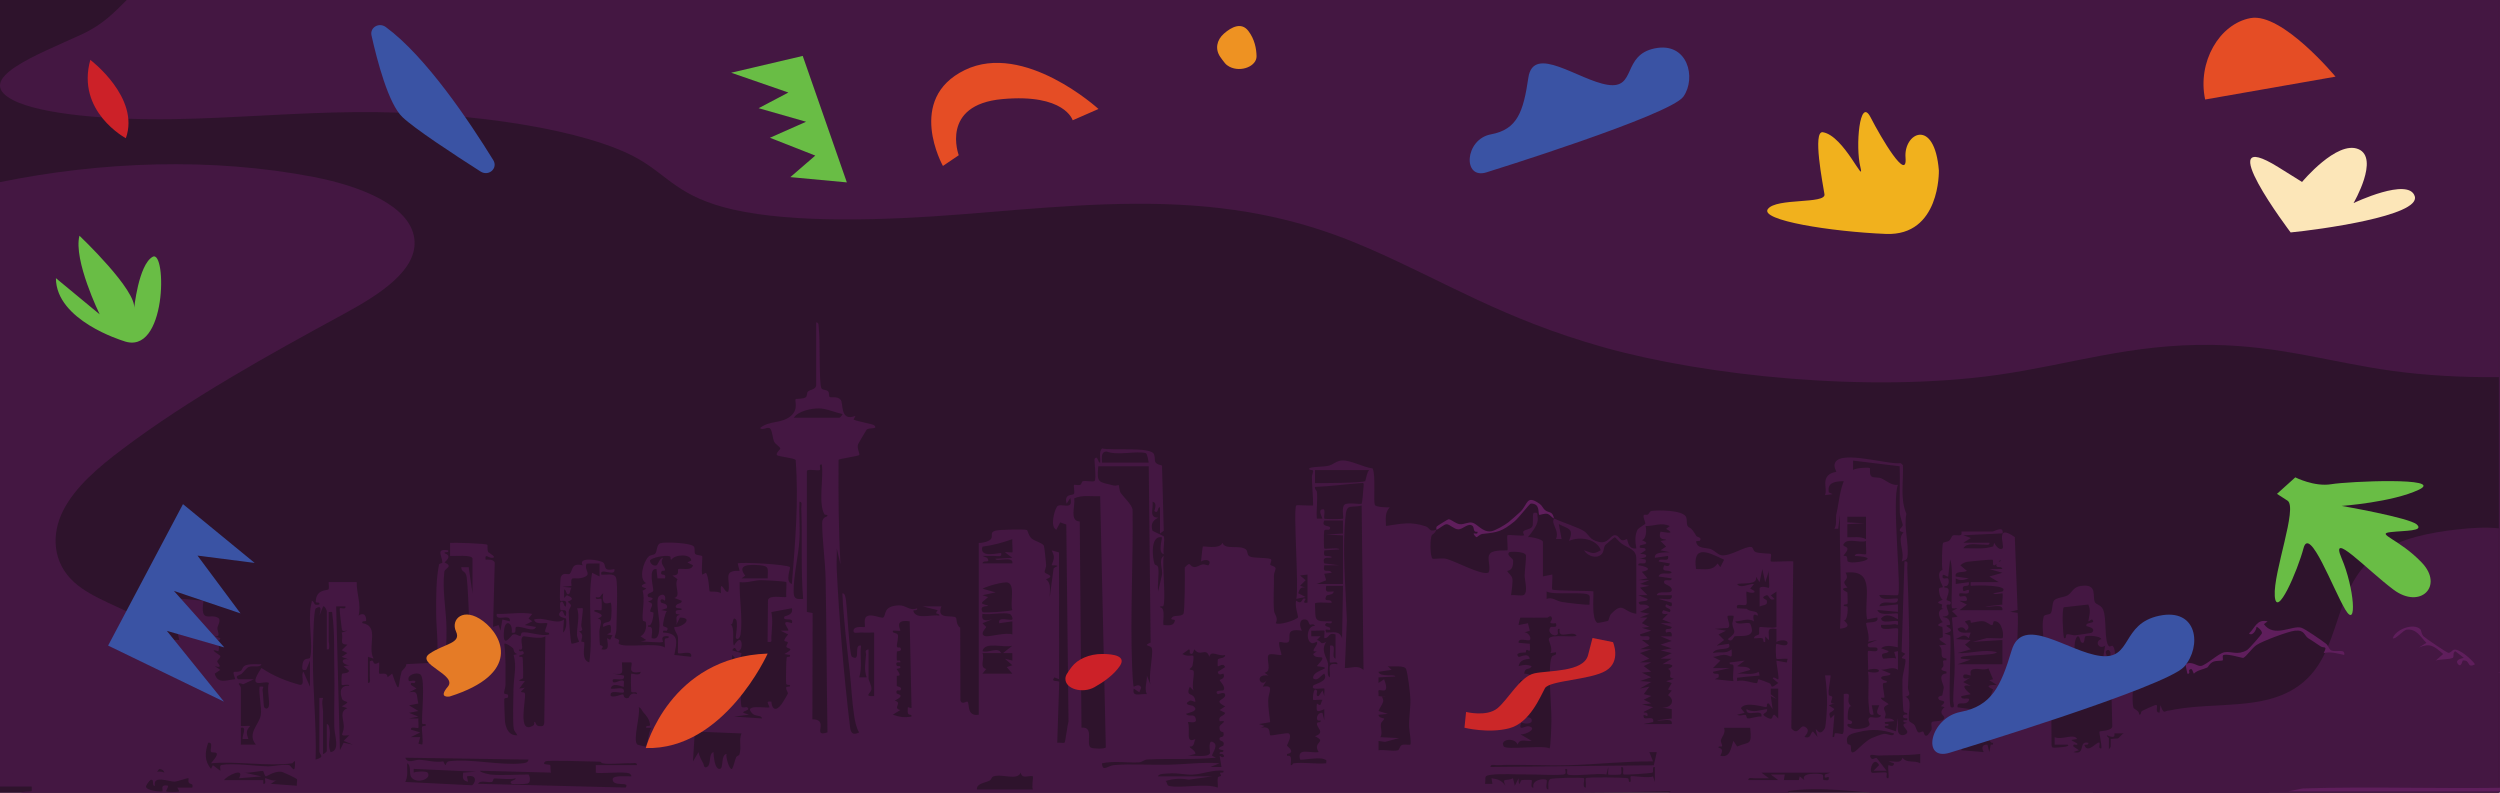 <svg viewBox="0 0 1188.09 376.71" xmlns:xlink="http://www.w3.org/1999/xlink" xmlns="http://www.w3.org/2000/svg" data-name="Layer 2" id="Layer_2">
  <defs>
    <style>
      .cls-1 {
        fill: #2e132c;
      }

      .cls-2 {
        fill: #3a53a4;
      }

      .cls-3 {
        fill: #cc2128;
      }

      .cls-4 {
        fill: #5f1e5c;
      }

      .cls-5 {
        fill: #ee9222;
      }

      .cls-6 {
        fill: #441742;
      }

      .cls-7 {
        fill: #69bd45;
      }

      .cls-8 {
        fill: #e54d25;
      }

      .cls-9 {
        fill: #e57b26;
      }

      .cls-10 {
        fill: #fce6b8;
      }

      .cls-11 {
        fill: #cb2728;
      }

      .cls-12 {
        clip-path: url(#clippath);
      }

      .cls-13 {
        fill: #f1b11d;
      }
    </style>
    <clipPath id="clippath">
      <rect height="376.71" width="1188.09" class="cls-6"></rect>
    </clipPath>
  </defs>
  <g data-name="Layer 5" id="Layer_5">
    <g>
      <g>
        <rect height="376.71" width="1188.09" class="cls-6"></rect>
        <g class="cls-12">
          <path d="M1187.57-140H0V376.91h1187.57V-140h0Z" class="cls-1"></path>
          <g>
            <path d="M68.93,295.34c-10.63-6.8-24.9-10.66-33.72-18.67-10.33-9.38-10.88-22.85-5.18-34.06,5.7-11.22,16.76-20.6,28.27-29.26,31.81-23.93,68.51-44.26,105.29-64.26,16.68-9.07,35.19-20.78,33.31-35.67-2.01-15.92-26.16-25.13-47.81-29.31-48.41-9.35-100.91-7.4-149.09,2.45v287.24h68.29c3.07-3.06,5.85-6.28,8.32-9.58,16.36-21.93,18.26-52.29-7.68-68.88Z" class="cls-6"></path>
            <path d="M60.23,0c-5.77,5.69-11.06,11.56-21.44,16.36C17.59,26.14-13.23,37.47,6.12,47.53c13.5,7.02,46.64,9.54,75.87,9.1,29.23-.45,57.6-3.1,86.87-3.35,55.45-.47,110.45,8.59,134.29,22.12,14.56,8.27,19.44,18.35,45.44,24.23,28.87,6.52,71.82,5.11,107.95,2.26,36.13-2.85,73.87-6.81,110.26-4.21,37.23,2.65,63.4,11.54,83.7,20.38,36.45,15.87,63.84,33.57,111.78,47.03,47.94,13.46,125.86,21.75,187.08,13.07,34.6-4.91,63.19-14.86,102.2-14.25,32.77.51,56.47,8.4,85.77,12.4,15.84,2.16,32.97,3.06,50.24,2.93V0H60.23Z" class="cls-6"></path>
            <path d="M1167.75,251.61c-13.23,1.5-26.79,4.28-36.56,10.81-26.38,17.64-15.33,54.74-46.53,67.79-17.09,7.15-39.45,3.16-57.8,8.48-18.74,5.43-31.9,22.55-32.21,38.43h192.91v-126.04c-6.49-.66-13.28-.2-19.82.54Z" class="cls-6"></path>
          </g>
          <g id="QnNvJg">
            <g>
              <path d="M.85,323.69l5.77,7.1,1.77-5.32c1.2,3.11,4.77,4.66,6.38,6.5.49.56.66,3.26,1.61,3.25.74-.01,1.44-3.5,4.44.9l2.65-10.64,2.55,7.69,8.54,5.62c-.33-2.58,2.26-9.06,1.56-11.1-.66-1.9-2.62-1.7-3.19.14-.93,3.02,1.07,5.59.31,8.29-2.06-2.66-3.04-15.69,2.21-12.42-.67-7.77.47-4.06,4.43-5.79,3.57-1.56,3.28-7.24,10-4.8.85.31.37,1.56,1.94,1.78,3.47.47,6.87-.8,10.27-.96-.12-1.97-3.35-1.55-3.55-1.78-2.16-2.38,4.45-2,4.42-3.1-7.67-3.34-1.12-2.83-.86-3.56.72-2.08-2.99-1.09-3.55-2.66l3.55-.45c-.45-1.74-2.52-.92-2.75-3.11-.35-3.4,2.91-1.86,2.75-4.87l-2.65-1.76c1.43.32,1.74-1.62,2.39-1.76,6.41-1.32,7.08,3.3,6.46-7.14,9.52,0,18.93.91,28.42,1.77-1.74,11.14,3.24,5.79,6.96,8.11,1.57.98-.24,3.7-.34,4.71-.18,1.76,1.99,4.42-1.29,4.06l2.66.89c-.29,2.2-4.42.07-2.57,2.58.22.3,2.74-.23,1.67,3.63-5.55-1.73.85,1.9.91,2.23.17.98-1.49,1.98-1.49,2.66s3.36,3.46-1.18,2.2l2.66,1.78-2.67,1.78c1.41,5.18,5.72,2.98,9.77,2.65-1.93-5.54-.22-2.46,2.66-4.02.76-.41.6-2.13,2.58-2.7,2.33-.68,4.81-.34,7.18-.37-.85,1.84-4.05.35-6.2,1.34-.86.4-2.22,2.26-3.14,3.12s-3.6.79-1.76,2.64h7.54s-5.06,2.36-5.06,2.36c-3.98-1.47-1.15.9-1.15,1.63v18.2c0,.22,3.74-.17,4.44,0-2.04,2.33-1.87,3.35-.89,6.2h-2.66c-.66-.51,2.39-6.33-.88-5.32v7.99s7.1-.01,7.1-.01c-4.29-5.33,1.6-9.48,2.34-13.93.62-3.73-1.06-9.68-.55-13.58,2.93-.33,1.26.52,1.43,1.64.22,1.41.46,7.73.76,8.12.97,1.26,2,.41,2.21-.51.57-2.43-1.04-8.12.03-11.03-2.03-1.52-10.93,3.88-3.53-7.1,5.68,3.8,11.62,6.2,18.18,7.99,2.87.46.3-4.94,1.77-6.22l3.1,7.1v-12.43s-1.77,4.44-1.77,4.44c-2.16.37-2-.44-1.81-2.26.45-4.29,3.28-2.34,3.65-3.62,1.52-5.21-1.11-17.75.41-24.8.15-.72.38-1.44.43-2.17,1.68.72.37,2.58,3.54,1.76.42-1.51-1.73-.47-1.71-1.25.16-6.21,5.45-5.2,6.06-5.94.47-.56-.08-3.45.09-3.45h13.32c-.13,5.49,2.22,10.48.9,15.98,2.17-1.62,3.6-.42,3.61,2.14,0,1.05-2.2-.15-1.84,1.4,8.42,1.36,2.2,11.13,5.32,16.87l-2.65-.88v12.42c1.55.21.84-2.02.88-3.09.1-2.36-.06-4.74,0-7.11,2.79-1.7.46,2.71,4.44.44.21,1.09-.28,5.07.01,5.32.58.5,3.96-1.01,3.98,1.78l2.21-1.77c4.05,11.95,2.58,5.05,4.53-1.08.15-.46,2.19-1.79,2.21-3.42l17.23-.84-2.72-1.35c.83-7.51-.35-15.07-.35-22.57,0-7.03-.09-15.29,1.35-22.47.15-.75,1.62-.64,1.61-1.03-.15-3.48-3.32-6.75,2.77-5.82.39,1.64-1.84.32-1.78,1.32.02.3,4.21.75.01,4.45,4.43,1.86.13,2.76-.07,4.37-1.07,8.73.87,18.04,1.03,26.68.12,6.76-.56,14.1-.49,20.89,2.88,5.35,1.53-1.52,1.72-3.52.12-1.22.96-9.54,1.37-9.8.34-.22,1.9.12,2.65,0v2.67s-1.78.43-1.78.43c4.57,1.77-.17,8.82,1.73,12.31.64,1.17,2.41.32,2.72.57,2.04,1.59-2.3,1.57-1.77,2.65l2.53.81c.42-1.4,1.49-2.43,1.78-3.91,1.23-6.36.02-40-.84-46.99-.45-3.65-2.57-2.17-2.58-4.93l3.5.03,1.82,12.39v-16.42c0-2.11-8.77-1.15-10.66-1.33v-6.22c2.21-.17,17.1.3,17.72.93.26.26-.24,2.4.47,3.54.11.18,4.5,2.54,1.77,2.65-1.77.08-3.52-2.34-3.1.87,1.49-.02,3.83-.26,4.36,1.46l-.8,30.5,2.65-.89.88,2.67.9-5.31,3.54.88c.71-4.2-7.12.63-6.2-3.54,5.72.19,11.2-.97,16.86,0l-1.78,2.21,1.78,1.32-3.54,1.77,5.32.91c-1.21,2.85-6.02-.41-9.3-.05-1.19.13.73,3.57-2.24,2.71.64-4.51-3.01-6.65-3.6-1.38-1.13,10.12,3.42,2.53,4.14,2.31,1.52-.46,2.59.67,3.5.74.44.03.28-1.54.96-1.7,2.58-.63,9.29,2.1,12.74.91.4-1.5-1.73-.39-1.86-1.41s1.4-3.56.97-3.9c-.59-.48-5.67,1.09-6.21-1.77,5.01-1.47,10.62,2.75,14.19,0l-.44,6.21c1.6-1.25,1.79-5.02,1.39-6.62-.09-.37-4.81-.63-2.72-3.14,1.66-1.99,1.52,2.29,2.65,1.77.99-4.05-1.98-2.09-2.54-2.74-.22-.25-.24-3.3-.11-3.47,1.58-2.05,1.57,2.31,2.65,1.77,1-4.14-2.08-2.1-2.65-2.66-.38-.39.02-10.36.18-10.91.86-3.05,3.5-1.3,4.26-1.89,1.67-1.32.45-5.51,6.22-4.06-2.53-4.36,8.34-2.48,9.78-1.33,1.58,1.26-.56,4.38,5.3,3.11.77,4.17-7.33-1.19-6.21,2.65,2.04.2,6.2-.9,6.97,1.46,1.02,3.12.21,20.01.18,24.78,0,1.45-.86,3.05-.84,3.55.02.64,1.6.57,2.06,1.27.31.48-.32,1.47-.18,1.64,2.08,2.49,18.11-.74,21.99,1.92.14-1.24-.29-2.71-.02-3.87.25-1.04,2.18.02,1.8-1.44-4.55-.7-2.45,2.52-2.66,2.65-1.07.64-8.59-.44-10.65,0l2.66-.89-2.66-1.78c2.27-1.22,2.96-4.15,2.51-6.66-.1-.57-1.33-.38-1.44-.86-.64-2.71,1.23-10.67-.15-14.12l1.76-.99c.03-.41-4.72-.91,0-2.66-3.68-1.57-1.51-10.05,1.14-12.61.83-.81,2.46-.69,3.08-1.33,1.09-1.12.55-4.33,2.54-5.02s14.64-.19,15.9,1.64c.62.9.1,2.68.56,3.39.5.77,2.97.67,3.36,1.15.28.34-.5,7.45.04,8.79l1.74-.9c1.43,1.74,1.48,8.55,1.8,8.88.19.19,4.17-.23,5.32.89-.48-8.06,1.9.77,3.55-.89,1.25-5.42-3.08-10.24,5.34-9.77l-.89-3.54c1.04-.78,23.59.4,24.86,1.77.29.31-2.51,7.03.87,7.98,1.56-19.56,3.3-39.37,1.81-58.88-.45-1.02-8.36-1.64-8.9-2.38-.66-.91,1.57-2.62,1.58-3.11,0-.72-2.29-2.01-2.85-3.16-.9-1.83-.79-4.74-1.85-6.2s-3.74,1.07-4.87-.4c4.43-3.7,10.17-1.91,14.65-5.77,3.74-3.23,1.61-7.3,2.25-7.96.22-.23,3.56,0,4.73-.84.8-.58.5-2.08,1.04-2.7.88-1.02,3.96-.93,3.96-3.15v-29.74c1.46-.18,1.11,2.16,1.26,3.17.69,4.8-.02,26.71,1.3,28.2.84.95,2.42.46,3.2,1.51.49.66.24,2.17.6,2.49.68.61,3.68-.57,5.3,1.41,1.34,1.64-.42,10.56,7,7.62l-.89,1.74c1.6.89,9.18,2.12,9.76,2.71,2.16,2.14-2.61.94-3.57,2.13-.25.31-3.84,6.42-4,6.78-.85,1.94,1,4.7.47,5.27-.44.48-9.72,1.78-9.8,2.28-.09,16.59-.04,33.1.92,49.65l-1.77-7.54c.12,3.1-.19,6.25-.05,9.35,1.14,23.83,3.47,51.67,6.34,75.35.36,2.96,1.21,4.2,4.34,2.74-1.44-2.35-2-5.55-2.41-8.25-1.01-6.75-1.3-13.72-2-20.11-1.39-12.58-2.97-25.16-3.56-37.78,1.33-.14,1.54,2.26,1.69,3.18.58,3.73,1.66,26.23,2.82,26.94,4.66,2.85.55-6.14,4.36-5.26-.64,4.98.71,10.39-.88,15.08h3.55c-1.28-3.55-.56-7.11-.28-10.82.07-.98-.97-2,1.17-2.49v13.76c0,1.01,1.63,3.54,1.38,5.37-.22,1.55-3.91,3.47,1.29,3.07v-30.18c-2.21-.06-4.45.09-6.67,0-1.36-.06-3.51.83-3.09-1.32.91-2.08,4.99-1.02,5.32-1.35s-.69-3.85.83-4.94c2.21-1.6,7.11,1.09,7.98.45,1.51-1.12-.33-5.36,7.15-5.76,3.75-.2,5.15,2.83,8.9,1.38.45,1.49-2,.5-1.78,1.31,1.16,4.29,8.98,1.46,12.43,2.22-.27-1.77-2.78.03-.88-2.64l-7.1-1.78h8.88c-2.72,6.78,5.72,3.71,6.98,5.45.34.47-.05,3.37,1.96,4.69l.09,34.58c.7,2.24,2.91.26,3.34.54,1.19.8-.57,7.17,5.38,6.22v-81.67c1.52.19,4.74-.65,5.66-1.69,1.45-1.65-.77-3.25,2.28-4.11,1.84-.51,14.15-.84,15.02-.28.26.17.76,2.59,1.96,3.8,1.51,1.52,5.57,2.29,6.05,3.72.32.97.86,7.01,1.04,8.82.14,1.38-.81,2.96-.72,3.57.16,1.08,5.57,1.71.68,3.47,2.73,2.06,1.64,5.44,1.79,8.44l1.8-13.55c.33-.81,4.47-1.48-.93-1.55,1.18-3.21,1.65-3.9.02-7.08l3.48.98.06,60.27-2.23-.87c-2.08,2.52,2,1.2,2.29,2.23l-.95,28.81c.91-.14,3.14.29,3.5-.04s1.4-8.68,1.86-10.13l-1.05-93.54-2.9-1-1.84,3.51c-3.09-1.48-.93-9.23.34-11.01,1.52-2.13,8.06,2.29,6.3-4.08l-1.76,2.65c-1.3-4.84,2.77-3.82,3.42-4.54s-.26-3.98.13-4.33c.26-.24,2.04.29,2.87-.03s.67-1.58,1.29-1.73c1.61-.38,4.52.47,5.53-.09,1.12-.63-.25-10.16.08-10.57,1.63-2.02,1.54,2.3,2.65,1.77.2-2.07-.71-5.15.87-6.71,4.36,1.19,23.44-.99,24.74,2.87.98,2.9-1.01,4.12,3.76,5.27l.83,30.99-1.78,1.32v-12.43c-1.36-.42-.6,3.4-2.66,1.77-.18-.14,1.75-4.05-.88-4.43.47,3.44-1.86,7.53,2.66,7.54.02.37-4.15,1.07-2.73,6.15.08.29,5.36,2.51,5.44,2.8.54,1.98-.49,6.02-.07,8.36-2.96-.48-.52-7.76-.88-7.98-5.56-1.04-4.52,9.71-3.5,12.64.29.83,1.58.36,1.79,1.94.44,3.37-.46,7.65-.06,11.15l1.77-7.56c.71-2.69-1.83-7.46.87-9.3-.8,4.07,1.19,21.61-.22,23.81-.28.43-1.69-.21-1.56.6,3.06.08.98,7.64,1.78,8.44,2.35.17,4.9.58,5.34-2.24.1-.61-3.23.09-.92-1.77,1.42-.65,3.81,0,4.93-1.27.73-.83.77-18.99.66-22.08,3.14-3.43,1.99-.31,4.59-.2,1.25.06,2.64-1.05,3.93-1.27.86-.14,2.6.62,2.76.41,1.88-2.47-1.49-3.16-3.54-1.78.18-1.2.6-6.7.89-7.11s7.9,1.58,9.32-1.76c1.13,3.57,8.05.77,11.1,3.12,1.05.81.33,2.68,1.94,3.4,2.07.93,9.58.34,10.07,1.44.36.81-.7,2.01-.37,2.5s2.22.53,2.45,1.56c.16.74-.79,2.28-.76,3.52.11,5.46-.42,11.47.06,16.8.15,1.69,2.18,3.19.81,5.82,1.23,1.19,9.54-1.31,10.58-2.75.23-.32-1.78-6.12-.81-7.9,3.27,2.45,2.25-2.1,4.44-.88.2.11-2.24,2.44.87,1.76v-13.32s-3.55.44-3.55.44l2.67,2.24-2.66,2.64,2.65.89c-2.47-.45-2.77.57-3.55,2.66l3.56,1.78-4.44.89c1.34-5.23-1.58-42.82-.01-44.39.33-.34,6.59.25,8,0-.01-4.5-.48-8.93-.58-13.37-.02-1.12.65-2.45.59-2.98-.13-1.04-2.18.12-1.78-1.39,2.96-.88,6.08-.46,9.09-1.13,2.25-.5,3.73-2.38,6.46-2.5,4.1-.17,10.18,3.28,14.47,3.77,1.68,3.27.2,15.91,1.17,17.47.6.96,5.58,1.12,6.98,1.02-2.41,2.66-1.84,5.5-1.77,8.87,7.29-1.06,11.78-2.23,18.89.19,2.16.74,1.38,2.9,5.08,1.58-1.22,2.48-1.64,1.78-2.19,2.65-.89,1.38-.92,10.19.38,11.16.25.19,4.59-.38,6.23-.02,4.41.98,17.35,8.28,20.36,6.55,1.39-2.7-1.35-7.27.96-9.25,1.96-1.69,7.71-1.04,8-1.32.37-.35-.38-6.74,0-7.11.46-.46,7.16.53,7.99,0,.08-.05-.79-1.33-.43-1.8.76-.99,3.05-.93,4.1-2.13.96-1.1-.02-5.03.78-6.71,2.42-.39,1.59.48,1.91,2.14.63,3.23-2.58,6.76-4.58,9.39,1.25-.28,7.1,1,7.1,2.23v16.42l4.43-.88c.25,1.3-.32,6.78,0,7.1.69.69,17.11.54,19.54.88.19,3.28-.92,13.14,1.87,15,.21.14,4.85-.81,5.07-.95.47-.3.61-2.4,1.52-3.34,5.82-6.05,5.47-1,11.95-.05v-26.19c0-4.5-3.6-4.8-7.02-7.18-.85-.59-2.97-3.02-3.18-3.02-.3,0-4.44,3.56-4.61,3.8-.77,1.07-.51,2.99-1.6,4.17-2.35,2.56-6.83,1.03-8.44-1.77,3.77,1.2,4.22,2.28,7.98-.03-1.93-5.43-10.14-6.69-15.08-4.42,2.38-6.08-.24-5.53-4.89-7.98l1.34,7.09h-2.66c1.3-3.11-.69-5.35-1.3-7.95-.23-.98.44-1.7.42-1.8,3.82,1.88,11.96,4.35,14.44,6.18,2.24,1.65,2.31,3.94,6.88,4.97,4.41,1,5.33-3.22,7.53-3.2,1.64,0,2.19,1.86,3.15,2.29,1.08.49,2.49-.56,2.58-.46.47.51.46,5.12,4.48,4.42-.55-2.88-.81-6.12.54-8.83.42-.84,3.64-2.62,3.71-2.85.22-.68-1.41-3.42-.62-4.25.18-.19,1.38.15,1.81-.15.94-.66.72-1.57,2.06-1.74,3.25-.43,14.27-.33,16.03,2.73.76,1.32.11,3.39.86,4.49.82,1.22,1.45.01,4.04,4.63.45.8,3.03.63,1.71,2.39-.09.12-1.85-.1-1.75.45.68,3.53,4.74,2.6,7.13,3.55,1.73.69,3.35,2.68,4.97,2.87,4.31.52,11.25-4.46,14.18-3.94.83.15.8,1.85,1.95,2.38,1.53.72,7.03.66,7.29.92.35.36-.31,3.22,0,3.55.36.39,8.97-.31,10.66,0l-.92,79.29c3.21,3.98,4.12-1.75,6.26-.77,3.66,1.68-.25,4.74,0,4.92,3.25,1.01,2.59-1.8,4-2.65l2.21,2.65-.88-3.54c.5-.6,1.83,3.78,4.34-.6.57-.99,1.03-9.77,1.06-11.38.06-4.4-.29-9.41-.96-13.76h2.66c-.08,2.44-1.31,7.08-.9,9.16.14.7,1.47.55,1.64,1.04.34,1.01-2.02,3.6,1.03,3.12l-2.65.89,2.66,1.78c-1.38,2.28-3.41.77-1.76,4.42l1.76-1.76-.87,10.64c1.53.4.36-1.76,1.39-1.8,3.55-.14,3.93,2.43,3.93-3.97v-14.65c5.06-.95.1,2.99,3.56,5.79-1.67-.36-1.77,4.9-1.65,6.23.04.37,3.19.59,1.63,2.19-.31.32-2.13-.71-1.76.87,1.85,2.56,9.98,1.51,10.48-.51.24-.97-1.46-2.44.16-3.49.59-.38,4.36,1.01,5.34-.86-2.97-.74-1.83-2.48-.9-4.87h-3.55s.88,4.42.88,4.42c-2.47.64-1.95-1.96-2.19-3.53-.8-5.33.26-11.42-.47-16.88,6.95,1.73,6.95-2.62,0-.89.23-1.49-.34-8.55,0-8.88.43-.43,4.12.69,4.45-.45.86-2.95-5.58.52-4.44-3.09l4.43-1.78-4.43.88c1.12-2.04-1.22-8.55-.9-8.87.68-.66,6.24.33,5.33-2.67l-4.9.89c-1.72-9.63,4.62-24.01-10.18-22.19,2.38,4.62-3.14,2.85.88,7.09-4.71.45-.11,2.06-.03,2.34.07.24.14,4.84.09,5.09-.22,1.04-1.86.17-1.84,1.02s1.7-.03,1.85.99-.12,6.64-1.84,6.11c3.25,2.67,1.7,3.61-1.77,3.99,1.06-17.85-.42-36.06-.01-54.14l-.87,6.65h-1.79c1.3-2.19.47-4.9.92-6.94.42-1.9.68-3.24,1.15-6.1.53-3.23,1.16-6.54,2.37-9.58-3.81.08-8.05.47-7.09,5.32l1.76.87-3.56.44c.89-2.51-.43-5.08.38-7.57,1.06-3.29,4.78-3.27,4.97-3.53.14-.19-1.58-2.36-.5-4.43,3.06-5.86,25.1,1.19,31.14.34l1.01.95c.37,7.64-1.45,15.85,1.64,23.12-1.28,6.35,1.27,14.29.52,20.47-.21,1.75-1.52,1.51-2.74,2.18,1.82-4.4-2.53-10.61.88-13.77-3.79-1.03-.52-2.11-.35-3.55.04-.31-1.37-4.03-1.43-6.14-.21-7.25.2-14.53-.05-21.77l-22.14-2.7v4.43c1.31-.95,7.48-1.34,7.95-.85.33.34-.45,3.06.87,4.01.91.66,3.19.24,4.51.81,2.56,1.1,4.67,3.46,7.98,3.14-3.02,6.5,1.85,50.52,0,52.37-.35.35-7.39-.27-8.88,0,.95,3.34,7.85.99,8.87,1.77.41,4.15-7.65-.48-8.87,3.54l8.87-.88v3.54s-9.76-.88-9.76-.88c.88,3.35,9.06,1.02,9.77,1.77v2.66c-2.42-1.41-5.66-3.18-7.99-.43.18,2.88,6.27.63,7.98,1.32.32,2.93-.51,1.26-1.64,1.43-2.04.31-4.27.28-6.35.34-.92,3.65,7.11.88,7.99,1.77.34.34-.25,7.39-.01,8.88-2.35-.5-5.92-1.39-7.97.46l3.54,1.33c-.55,1.82-4.45-.1-2.65,3.54.14.28,5.12-.68,6.2,0l-.87-3.12,1.76-.42v8.87c-2.7-1.69-5.09.04-7.98,0l4.43,1.78c.16,1.65-4.51.5-4.41,2.21.03.53,1.88,1.37,2.64,1.35.37,1.49-1.57.33-1.81,1.45-.21,1.02.92,6.16.7,6.4-.27.29-1.42-.02-1.55.13-.61.71,3.1,2.31,3.54,3.1-3.38,1.47-1.92,2.23-1.4,4.45.16.69-.56,2.04-.38,2.2.31.27,3.69-.4,4.45,1.34l-4.43.45c-.38,1.65,1.77.3,1.78,1.32s-2.17-.32-1.78,1.32l5.31,1.79.89-6.21c.28,1.94-.62,5.58.43,7.12,1.15,1.68,3.85.67,4.02-.49.24-1.59-4.23-3.85,0-4.42l-1.79-.45v-.87c1.21-.04,2.06.41,1.77-.89-2.73.42-2.72-2.22,0-1.79.17-1.61-1.63,0-1.85-2.15-.39-3.81-.48-10.71-.42-14.67.03-2.04,1.74-8.03,1.43-9.22-.3-1.12-3.67.29-.04-2.8l-1.78-.96,1.35-42.97c2.15-.42,1.27,1.73,1.32,3.09.7,18.31,1.45,38.47.33,56.68-.13,2.06,2.15,3.79-1.22,4.58,3.77,1.21.89,7.88,1.77,11.35.19.75,1.8,1.08,2.55,2.05s.96,2.99,1.86,3.49c.61.34,1.61-.48,2.15-.42.65.07.43,2.92,2.31,1.71.13-.08,1.71-2.28,1.76-2.42.36-1.04-.35-2.95.12-3.68.52-.82,5.98.04,5.96-2.3,0-.9-3.17-1.98.16-4.89l-1.77-.45c3.74-2.97-.2-2.31-.88-3.13-1.39-1.67,1.42-1.79,1.5-1.91.12-.17.77-3.64.76-3.85-.03-1.54-3.33-6.32,1.28-6.68v-.85c-4.29-.98-1.64-1.63-1.48-2.66.26-1.71-1.19-2.99,1.47-2.69v-.86c-4.3-.37-.65-3.8-3.54-6.22l3.56-.45c-6.32-3.62-1.82-2.88-1.76-3.61.02-.23-.06-4.54-.22-4.71-.31-.33-4.41-.51.2-2.33-2.1-2.25-2.98-6.45.9-6.22-2.45,0-.95-1.89-1.13-2.06-.7-.64-4.14-.61.24-2.37-1.31-.59-2.04-4.2-1.74-5.23.27-.91,2.06-.24,1.74-.99-.96-2.2-3.31-6.57-.15-7.96-.43-2.01-.2-12.01.29-12.78.26-.41,2.12-.49,2.89-1.1.92-.73,1.29-2.21,1.6-2.37,1.19-.65,3.2.29,4.09-.41.41-.32.09-1.56.17-1.56h14.65c1.02,0,5.5-2.96,4.88.88l-18.63.9,3.56,1.32-3.56,2.22h12.43c.2,1.56-2.01.85-3.1.89-2.88.11-7.81-1.15-9.33,1.76,4.75-.15,9.63.64,14.21-.9l.43-1.76c.54,1.29,2.66,4.04,4,2.66,1.11-1.15-3.79-12.07,5.8-5.32l1.32,34.62-3.55.87,3.56.51c.62,3.35-.94,24.38-.02,25.25.34.32,3.83-.71,4.94.86.5.71-.82,2.66-.57,3.91.2.98,2.32-.22,1.85,1.87-.23,1.04-2.1-.32-1.78,1.33,2.48,1.06,2.63-1.59,3.23-1.71,1.1-.22,3.67,1.3,4.61-1.53.44-1.31.18-12.55.18-14.99,0-4.09-1.14-8.54-.08-13.13.28-1.23,2.64-.78,3.39-1.68.9-1.07.54-4.62,1.54-6.01s4.73-1.51,6.43-2.46c2.12-1.19,2.59-3.93,6.22-4.48,8.52-1.29,5.3,5.2,6.87,7.83.63,1.05,2.72,1.06,3.78,3.32,1.9,4.02.4,15.35,2.86,17.54.29.25,1.49-.42,1.66-.27,2.89,2.55-1.23,13.67,3.69,12.7l-1.33-3.11c2.01,2.41,4.29,3.87,7.56,3.55.11,4.02-.9,13-.01,16.22.23.86,2.96,1.42,2.69,3.3,1.37.31.45-1.18,1.52-1.74s4.94-2.31,6.02-2.69c2.45-.84-.68,3.5,2.19,3.54l.45-3.55c1.87,5.68,2.93,2.01,3.88,2.72.31.23.33,1.71.98,2.15,1.76,1.19,5.2.49,7.12-.43-2.16,5.7,1.93,3.58,6.26,4.84,1.33.39,2.22,1.88,3.99,2.22,2.3.44,5.12-.19,7.51.03-.75-2.95-7.13-.12-7.99-.88.13-5.43,3.09-2.47,3.46-2.72.2-.13,1.02-3.09,2.3-3.47,3.41,4.15,1.39,8.65,8.43,7.08l-4.43-.88c.73-6.48,1.96-1.87,2.34-1.76,3.57.95,8.18-1.36,11.85,0l-3.54,1.77c-.28,1.74,2.12.48,2.67.89.13.1-.84,1.93-.92,3.07-.1,1.43-.32,9.03.02,9.35.26.25,2.71-.17,3.56,0-.29,2.16-2.94.45-3.42,2.3-1.11,4.25-.81,8.43,4.31,6.58l-.9,1.76c6.4-1.11,3.82,2.01,4.45,2.66.39.4,4.68-.88,5.76-.88h58.15c.2,1.56-2.01.84-3.1.89-16.35.68-33.69-1.02-49.74.71-4.25.46-2.99.98-3.67,1.11-1.28.25-8.01-1.24-8.29-.93-.5,2.13,1.8,3.95-.43,5.28l-101.2.94.44-1.78c-12.16-.75-24.57-1.2-36.89-.94-7.63.16-22.03,2.69-28.42,1.9-1.69-.21-.85-1.7-2.55-1.92-3.41-.43-7.5.6-10.71.46-16.15-.69-32.23-3.68-48.38-1.27l1.77,1.76c-18.53-2.22-37.3.16-55.93.02l.45,1.77-4.87-1.79,3.1-1.77c-52.08,1.43-103.98.43-155.82,3.1l-1.3,1.34c9.77-1.04,19.47-.71,29.28-.9,15.51-.3,34.34-2.05,49.71-.87,1.19.09,5.37.43,5.78,1.76-14.35.21-28.73-.24-43.09-.03-29.55.43-58.99,1.91-88.73,1.8-1.65,0-3.42-.91-5.3-.92-15-.04-29.88.51-44.86.03l8.87-.89v-.87c-2.82.37-5.73-.37-8.43-.4-9.33-.11-25.14-.75-33.8.31-1.69.21-1.18,1.77-1.65,1.74-21.43-1.42-43.26-1.6-64.92-1.7-5.08-.02-5.65,1-9.95-.8-3.67-1.54-8.72.94-13.09.9-6.65-.07-14.36-1.24-21.29-1.35-6.08-.09-11.76,2.23-17.74-.51l.43,2.67c-3.12,1.21-6.11-2.39-8.43-2.29-2.14.09-10.77,3.79-12.47,2.92-1.1-.56-1.03-2.29-1.89-2.47-1.36-.29-3.35.96-5.08.88-12.18-.62-24.22-1.6-36.45-1.73-4.36-.04-13.27-.51-16.97-.03-1.7.22-.85,1.7-2.54,1.91-7.91,1-19.17-.31-27.62-.11-31.25.74-63.63,1.21-94.98.98-2.52-.02-4.69-.93-7.03-.98-4.74-.09-9.52.23-14.25.04-1.09-.05-3.3.68-3.1-.89h31.96l-.43-1.76c-1.02.86-2.26.89-3.52.93-19.12.5-38.62-1.1-57.79-.09-6.28.33-12.55,3.05-19.05,1.8l4.88-1.77H8.84c.49-2.06,5.29-1.25,6.21-1.8.16-.1-.08-3.62-.14-3.81-.65-2.1-6.38-.53-9.4-2.17-1.33-.73-4.15-4.3-2.44-4.65,1.54-.31,2.09,3.48,3.97,1.78.51-.46-.34-9.97-.7-11.17-.43-1.41-1.74-1.18-2.34-2.9-1.16-3.34,3.06-7.47-3.16-6.35v-23.08ZM377.25,198.52h21.75c.17,0,1.58-1.44,1.33-1.76-3.43-.73-7.6-2.63-11.1-2.67s-9.86,1.16-11.98,4.43ZM523.72,219.83h22.19c-.25-.97-.6-4.26-1.44-4.49-4.4-1.21-13.36,1.3-18.57-.77-2.85.13-2.21,3.13-2.19,5.26ZM391.79,244.42c-3.01-5.25-.29-17.38-1.23-23.7-1.73-.3-.41,2.06-.93,2.6-.64.67-5.98-.76-6.18.57v66.95s2.74.49,2.74.49l-.11,50.51c8.44.02-.62,8.84,7.17,6.2-.4-24.32-.44-48.45-.88-72.78-.15-8.55-1.62-18.34-1.65-26.62-.01-3.25,2.53-2.96,2.52-3.51-.01-.81-1.19-.26-1.45-.71ZM545.92,221.6h-23.97c-.89,8.22.32,7.34,7.34,9.12,1.08.28,2.28-.29,2.35-.2.34.47.2,2.61,1.04,3.86,1.03,1.54,5.13,5.31,5.56,7.74.33,24.77-1.17,50.03-.21,74.8.05,1.31.39,9.17.78,9.43.17.12,2.58-1.85,3.53.44l-.88,2.22-2.64-1.77c-1.05,4.38,3.17,2.25,6.2,2.65-1.34-2.86.21-5.84.01-8.86l1.76,4.43c-1.19-3.97,1.42-14.4.62-17.35-.46-1.69-4.71-.94-.59-2.75l-.9-83.76ZM650.67,223.38h-25.74v6.22c3.04,0,22.77-.03,23.88-.99.21-.18.78-4.3,1.87-5.23ZM625.81,233.59c.47,4.03-.34,8.75,0,12.87h2.66c-.22-1.05-2.49-4.47.44-4.44,1.11,0,.04,4.04.45,4.45.31.32,8.57.32,8.89,0,.44-.44-.89-5.52.83-6.72,1.61-1.12,7.6.09,8.05-.38.29-.31.81-7.13.9-8.44.1-1.48.13-1.44-1.34-1.34-7.21.5-14.51,1.57-21.75,1.8-.34,1,.84,1.84.88,2.21ZM522.84,235.8c-4.09.2-8.46-.71-12.31,1.02.48,3.92-2.35,10.83,2.6,11.01l.83,98c6.25-.72,1.9,7.69,4.38,9.42.91.63,7.03.79,7.18-.12l-2.68-119.34ZM381.68,284.63c-1.18-14.28-.29-28.71-.88-43.07-.04-1.08.67-3.3-.88-3.09-.27,6.02.35,12.16-.02,18.19-.46,7.53-2.94,17.65-2.73,24.87.09,3.24,1.59,3.32,4.51,3.1ZM647.11,240.24c-4.51,1.26-6.94-.97-7.53,4-1.84,15.55-.08,34.85.5,50.59l-.96,22.64c3.47.08,5.87-1.61,8.87.89l-.88-78.12ZM886.81,245.57h-8.89s0,2.66,0,2.66l8,.45-8,.44v6.22c2.99.08,6.11-.56,8.87.88v-10.66ZM638.24,247.35h-8.88c-1.8,3.74,3.6,1.82,2.67,3.98-.44,1.03-2.41-.2-2.73.94-.17.6-.24,8.1.05,8.4.44.44,7.12-.68,7.12.44l-7.12.45c-.64,3.93.88,2.03,3.56,3.1,0,1.16-5.04-1.13-3.56,3.1l7.1.88h-7.1c-1,4.61,2.15,1.22,3.55,3.55l-3.56.47.9,3.09-4.43,1.78h12.42s0-23.08,0-23.08l-8-.44,8-.45v-6.21ZM781.16,344.11h13.32c.69-3.42-5.15-1.17-7.1-1.78l7.1-.87v-4.45s-5.33-.87-5.33-.87c4.99.89,7.4-3.32,3.55-5.77l1.77-2.22-1.77-.45,1.78-3.11-2.66-.88c6.01-1.65,2.84-.87,1.91-1.94-.31-.35,1.06-3.11-1.03-3.85,4.5-1.84.53-2.68-2.66-2.22l4.43-2.65-5.33-.02,5.32-2.64-5.32-1.35,5.33-.88-5.33-1.78,5.33-1.77-5.34-2.21h5.32c.45-3.37-2.59-1.64-2.65-1.78-1.22-2.94,2.47-.71,2.65-2.66l-5.32-1.78h5.32s-4.43-1.79-4.43-1.79l2.66-2.65c-1.73.2-3.81.19-2.22-1.76.47.18,3.01.99,3.1.86,1.51-2.07-3.29-1.5-1.76-3.55.32-.43,3.32,2.63,2.65-.88l-6.21-1.77c1.88-.54,6.94,1.53,6.21-1.78h-7.09c.58-2.65,6.71-.26,7.09-2.24.42-2.17-3.32-2.76-3.55-3.55-.78-2.7,3.72-.11,3.55-2.2l-6.21-.91c.9-2.59,4.25-.6,6.21-1.78-.85-2.01-5.44.51-3.54-3.54.06-.13,2.4,1.38,2.66-.88l-5.32-.91c.4-2.36,5.36.97,4.43-2.65l-6.2.88c-.48-3.15,5.35-2.37,7.09-2.67l-4.43-.88,2.66-1.78-2.66-2.65,2.67-.45c0-.73-4.17.58-2.67-3.99,2.84.46,7.41,1.26,2.65-1.34l1.78-1.32c-4.02-1.88-7.43.04-11.54,0,.6,2.04.26,6.45-1.78,6.65,5.12,2.21-.63,2.03-.88,2.67-.88,2.2,2.81-.02,2.67,2.19l-2.66,1.78c4.95-.26,3.07,2.67-.88,1.79l3.55.88c.89,3.44-3.33.43-3.55,2.65,3.61.48,7.44,1.97,1.77,3.11l2.65,3.11-4.43.88,5.32.02-4.43,1.78,4.43.89-4.43.88,3.54,3.54h-4.43s4.43,1.79,4.43,1.79c.84,1.74-6.18.44-3.55,2.65.3.25,3.7-.43,4.44,1.34l-4.43,2.21,4.43.88-4.44,1.78h3.56s-2.66,2.66-2.66,2.66l3.55,1.78-3.55.44,4.43,1.35-5.32,1.78c-.11,2.17,5.35-.57,4.44,2.2-.33,1.01-2.66.24-3.55.46l3.55,2.64-4.43,1.78h5.32s-5.32,1.79-5.32,1.79l4.43,2.64-4.43,1.78h5.32s-3.55,1.79-3.55,1.79l3.55,2.65-4.44.45,4.44,2.21-5.32,1.78,5.32.45-5.31,3.11,4.43-.88-2.66,3.54,3.55.88-3.55,1.78,3.55,1.77-4.43.44,5.32,1.34-4.43,2.21c-.41.93,2.1-.55,1.78,1.76-.14,1-2.47-1.64-1.78.89.4,1.48,5.25-1.26,4.44,2.22l-4.43.89ZM481.12,262.44c.27-.26-.2-5.04-.02-6.22-4.6,1.69-9.32,2.92-14.2,3.56-1.79,5.96,8.75,2.56,8.89,3.11.51,2.1-1.84,1.27-3.1,1.32-1.92.08-3.86-.06-5.78,0l2.23.9c1.96,2.91-2,.69-2.23,2.64h14.19c.85-3.79-7.99-.52-7.99-2.21l7.99-.45-3.55-2.65c.85-.18,3.29.26,3.56,0ZM886.79,257.11c-2.8,1.04-8.07-1.37-10.21.88-1.94,2.04,1.72,1.32,1.38,3.12-.24,1.27-2.02,2.74-1.78,3.07.05.07,1.16-.12,1.44.35.46.75.19,1.98.41,2.2,1.95,1.98,18.08-1.8,3.45-2.52.14-2,4.78-.33,5.33-.87.3-.3-.21-5.02-.01-6.22ZM724.22,282.73c2.02-1.26.32-7.39.34-9.22s.85-8.83.61-9.62c-.6-2.04-7.63-1.74-7.93-1.45-1.56,1.51,1.84,2.77,1.87,3.96.16,5.09-2.58,4.65-2.75,4.93-.29.47,2.01,1.99,2.34,3.51s-.31,6.12-.58,8.01c1.55-.29,5.03.55,6.09-.12ZM819.34,266c-6.97-3.3-15.16-7.78-13.32,4.43,3.93-.09,7.76,1.11,10.22-2.66l1.32,1.77,1.79-3.53ZM318.47,264.47c-1.5-.97-9.5.62-9.56,1.96-.05,1.02,1.32,2.83,3.07,2.25.69-.23,1.45-3.52,3.12-3.58-1.82,2.92.89,4.15.93,5.77.02.84-2.14-.38-1.82,1.77.14.92,2.64-.32,1.78,2.22h-3.54s-.46-4.43-.46-4.43c-4.19-.68-1.34,9.08-1.54,10.28s-3.79.99-2.36,2.98c.12.17,4.66.32-.09,2.27,3.54.89,1.08,2.61.98,4.51-.03.47,1.43.29,1.59.8.1.34-.59,7.04-2.54,5.8v.86c3.32-.73,1.11,4.7,1.77,5.34,3.29,1.1,3.44-2.88,3.61-5.79s-2.17-12.73-.12-14.24,3.35-.12,2.71,2.28c-1.38-1.36-2.79-.55-1.76.86.29.4,3.42.28,2.65,2.68l-2.66.89,2.66.43c-.87,1.03-1.95,6.12-1.77,7.03.12.62,3.23.52,1.77,2.3-.26.32-2.12-.73-1.76.88,7.74.34,6.58,4.43,5.32,10.66l7.98.89c.91-3.53-5.42-.99-6.21-1.77-.27-.26.18-5.96-.04-7.51-.28-1.97-1.82-3-1.73-4.92,3.62.53,9.56-4.41,2.67-4.44l-1.78,3.54c.89-2.42-1.14-4.27,1.78-4.88l-1.78-.45c-1.21-2.75,2.63-1.2,2.67-2.22-.17-.91-3.8.23-2.67-1.76.69-1.22,2.8-.76,2.65-2.22l-3.54-1.35c3.47-.83-.28-5.83,1.53-8.93l-2.43-1.72c3.91-.03,2.22-2.45,2.74-2.99.75-.77,6.39,1.15,7.04-1.88l-2.66-1.35,1.79-.89c.06-3.29-7.8-3.04-9.35-.44-.78.12-.21-1.25-.62-1.52ZM927.7,289.02c-.85-.78.94-19.83-.96-23.03l-.88,7.98c-.82.27-2.42-1.58-2.66-.43-.5,2.35,2.14.84,2.58,1.39.67.82.38,4.3-1.68,3.5v.86c3.81-.28.94,4.29.96,5.86,0,.34,3.12.37,1.68,2.14-.12.15-1.67-.24-1.68.38-.03,2.57,3.16,5.04-1.86,5.4,0,.58,3.5-.29,3.51,3.61,0,.77-1.66-.07-1.73.82-.03.35,5.44,2.26-.89,3.55l2.73.93c.66,3.71-1.24,33.65.39,34.14,2.27.68,1.02-2.04,1.03-2.87.01-5.69.71-11.73.7-17.11-.01-7.45-.66-15.2-1.29-22.63l2.67-.46-2.68-2.65,2.67-1.33c-.72-.11-2.25.26-2.59-.06ZM936.52,276.64h13.32l-4.43-2.65,6.21-1.78-6.21-1.77,6.2-.02c-.52-2.07-3.75.55-2.68-3.11.23-.77,2.19.14,1.79-1.31l-2.67,2.65c-1.82.3-.15-2.49-1.33-2.67-.74-.12-9.96.76-11.48.96-1.35.17-2.63.77-3.61,1.72l3.11,2.65c-1.49.98-6.01-.23-5.31,2.68l6.2.88c-2.33.68-3.94,1.38-6.2.01v2.66s6.2-.88,6.2-.88c.79,3.39-3.74.03-2.66,3.99.3,1.09,3.52-1.9,2.67.88-.31,1.03-3.45.2-4.44.46-.83,3.55,3.46-.88,3.56,3.09.02.95-2.67.25-3.56.46l3.56,1.78-3.55,2.65h20.41c.64-3.5-5.96-1.09-7.98-1.78l7.99-.87c-.27-1.35.41-4.49-.01-5.34-.1-.2-3.37.83-4.42,0l4.43-.88c3.54-3.2-12.08-2.96-13.83-2.77s-1.26.02-1.26-1.66ZM284.93,267.76l-6.13.08c-1.62,3.35,3.42,5.37-2.5,6.83-3.66.9-5.38-1.64-4.69,3.75l-4.43.44,4.43.45c-.52.53-.8,2.55-.9,2.65-1.86,1.81-1.4-2.24-2.64-1.77v3.99s1.33-1.34,1.33-1.34c5.13,2.04.32,2.88.44,3.11.24.48,1.39.92,1.47,1.78.06.66-1.07,1.88-1.06,3.2.02,2.18.83,14.32,1.37,15,.11.14,3.41-.78,3.55-.9.12-.11-.9-1.99-.95-3.09-.18-4.14,1.48-8.72.05-12.87.72.09,2.43-.2,2.66,0,.3.25-.61,6.59-.69,7.78-.14,2.08,1.72,2.54-1.08,3.3,2.8,1.31.82,4,1.13,4.76.07.19,1.36,0,1.4.53.18,2.83-1.55,8.15,2.36,9.36,2-14.07-1.02-28.45,1.33-42.6l3.54,1.77v-6.22ZM364.82,274.87c.04-4.65,1.01-5.9-3.96-6.27-4.25-.32-11.04-.55-6.7,4.98l-1.77,1.3h12.43ZM838.88,276.64l-1.34-6.19-1.34,6.19-1.76-2.65c1.2,4.28-6.4,2.87-8.88,3.55,1.35,2.46,5.9-.29,7.98,0l-1.78,2.22c4.37,1.86.86,2.61-1.76,1.33-.29,1.32.44,5.58-.07,6.15-1.06,1.18-5.36-1.2-4.37,1.84l4.63.25c1.23,1.78,5.72.43,5.12,3.31-.03.16-2.97-2.52-1.78,2.66-2.99-1.86-5.68,0-8.86,0,.83,2.15,5.52.09,6.96,1.01.43.27,1.14,2.98.94,3.72-.81,3-6.23,1.95-8.19,2.38-.53.12-1.2,3.34-3.26,1.32,4.98-3.7,2.53-3.65,2.17-7.07-.1-.92.94-3.58.49-4.03-.09-.09-2.56-.09-2.65,0-.85.82,1.82,4.77,0,5.79l-6.21.43,5.32.89-3.55,1.78,2.66,2.64-3.54,2.67,5.78-.87c1.94,3.85-6.32,1.11-7.56,4.42,3.28-.91,6.01.64,8.87-1.77.47,5.78-.43,2.33-3.93,2.62-1.67.13-3.25.91-4.93.94l3.54,1.78-3.54,3.54h7.98s-7.98,1.79-7.98,1.79c.33,2.09,3.54-.53,2.65,2.65l-1.76.88,8.88.9c-.56-1.74.26-6.25-.03-7.45-.26-1.05-2.12.07-1.75-1.42l7.1-.89-3.55,2.64c1.58.56,5.57-.26,6.2,1.78l-6.21,1.78c3.35-.28,7.19.86,10.23-.86l.43,1.76c-3.03.32-6.32.47-9.32.91-1.55.23-1.49-.47-1.33,1.75,2.7-1.03,7.53,1.07,9.27.94.58-.04.38-1.86.95-1.85.27,0,4.6,1.64,5.08,1.88,1.62.79-.22,3.31,4.22-.09l-2.65-2.2c.39-1.24,2.39.82,2.65.45.5-.71-.94-7.39-.88-8.87l4.9.87.42-1.75c-1.11-.22-5,.31-5.31-.01-.24-.26-.58-6.53,0-7.09.2-.19,5.26,1.97,5.29-.44.02-1.73-4.12-1.45-5.3-.44v-6.22c-5.04-.78-3.4,1.17-3.57,5.33l-1.76-1.77-.02,2.65c-1.46.38-.41-1.55-1.44-1.8-1.16-.28-2.63.16-3.87.02.01-1.32,1.91-1.33,2.41-1.94.16-.2-.16-3,.26-3.38.3-.26,6.51.76,7.99,0v-16.86s-2.66,1.79-2.66,1.79l1.76,1.75c-2.68,1.26-2.44-2.36-3.98-1.76-3.21,1.25.15,2,.21,2.21.86,2.73-1.28,2.16-3.32,3.11v-8.84c1.3-1.24,4.29.15,4.42-.04.47-.67-.32-6.43,0-7.99l-1.76,5.32ZM373.7,276.64c-.44-.41-10.44-.95-12.03-.93-3.42.04-6.68,1.43-10.17.93-.2,7.31,1.54,17.85.44,24.88-.18,1.18-1.19,2.96-2.22,1.74-.29-.34,1.24-7.64-.01-8.87-1.99-1.95-.81,3.21-2.65,2.21,2.46,1.24.66,8.98,1.78,10.21,3.69-6.29,4.21.26,3.11,1.79-2.42,3.36-1.82-3.11-4,.45l4.43,1.33-.89,4.44-3.54-3.55v4.86c5.28-.78,3.57.65,4.43,4.89l-4.43.45.89,2.22,3.54-1.77c.06,3.95-.74,10.03-.05,13.72.2,1.07,2.35.2,2.72.48,2.05,1.58-2.31,1.57-1.77,2.65l2.65.89-7.09.89,13.31.89c-.29-1.69-3.06-.89-4.44-2.21-5.21-4.97,7.09-2.41,7.99-3.12-.61-1.98-1.99-3.01.88-2.65.5,5.4,3.5,3.67,5.7-.1.4-.69,2.2-3.62,2.18-3.86-.06-.71-.91-1.65-.87-2.62s1.86-.11,1.87-.97-1.62.02-1.85-1.02c-.16-.73,0-11.77.23-12.34.32-.81,1.97.19,1.6-1.28l-2.66-.45c5.24-2.91,1.75-2.38,1.03-3.28-.51-.62.91-1.91.55-2.37-.51-.67-3.42.53.19-3.67l-3.55-1.78h3.55c.8-.71-4.6-5.69,1.77-3.56,1.12-3.38-4.62-.43-3.55-3.1.17-.42,4.47-.6,3.55-4l-9.75,1.82c.81,3.66.23,8.05,0,11.95-.11,1.78.69,2.57-1.78,2.19l.18-19.86c.74-2.53,6.58-1.1,8.7-1.43-.21-1.3.29-6.83,0-7.11ZM479.07,276.9c-1.9-.69-10.02,1.68-12.15,2.86l6.21,1.76-6.22,1.34,2.66.89c-2.51,2.5-5.01,2.95,0,3.99,0,.74-4.41-.36-2.66,3.11.32.64,13.72-.37,14.2-.9-1.24-3.12,1.48-11.76-2.05-13.05ZM638.24,278.42h-7.99c-.51,3.47.49,2.71,3.56,2.67-.18,1.99-3.19,1.26-3.57,2.21-1.39,3.44,2.17.66,2.68,3.1-1.18.25-8.04-.51-8,.47.4,8.24-.99,8.51,7.99,8.43.28,1.74-2.2.48-2.67.88-1.77,1.56,1.6,1.7,1.8,2.22.92,2.48-3.19-.95-1.78,2.21,3.41.06,6.18-1.11,7.54,2.68l.44-24.86ZM755.29,282.98c-1.32-2.18-16.97.05-20.29-1.9v3.55c2.64-1.09,4.36.88,7.04,1.39,1.76.34,12.91,1.75,13.38,1.27-.17-1.22.41-3.42-.13-4.31ZM290.24,286.4c-.27-.27-4.76,2.6-3.55-4.43-1.52.68-.8,2.48-3.54,1.78-.29,1.74,2.22.45,2.65.89.19.19.26,5.18.02,5.3-.76.39-3.07-.65-3.57.45,0,.41,6.99,1.71,1.77,3.55,3.06.51.83,3.56.81,6.21,0,1.24.11,5.2.28,6.23.1.58,2.38.11.69,2.2,4.06.85,3.05-2.26,2.67-5.32,2.5,1.51,1.13.4,2.65-1.33l-2.66-.44,1.77-.88c.32-4.08.24-4.29-3.54-2.67-.71-3.01,2.71-1.4,3.55-3.34.46-1.05.61-7.6-.02-8.21ZM78.97,291.73h-13.32c0,1.68-.53,1.85,1.26,1.66,4.15-.43,7.9.37,12.06.12-.4,1.67-.24,10.55.51,10.66,1.74.25,3.89-.19,5.71-.02-.6-3.02-1.82-5.42,1.78-6.65-2.67.14-4.08-2.14-1.79-3.6,1.4-.89,5.41,2.07,6.22-.38-3.81-.45-7.7-2.09-11.53-.9-.9-3.37,5.14-.67,5.3-3.1.04-.56-1.54-2.71-2.64-2.23l1.76-1.76c-4.86,1.53-9.25-.32-14.2-.01v5.34c1.92.06,3.86-.09,5.79,0,1.09.05,3.29-.68,3.1.89ZM992.45,295.29c.46-2.98,1.3-5.04-.02-8l-11.59,1.3c-1.05.67-.52,12.91.07,14.68,1.48.39.38-1.62,1.45-1.83s2.67.63,4,.45c1.17-.16,7.59-.99,7.86-1.28,2.17-2.33-2.59-2.86-2.67-3.11-.72-2.15,5.04-.87,2.66-3.11-.14-.13-1.68,1.01-1.76.9ZM155.31,308.6v-18.2c0-.15-.87-2.6-1.77-2.21l-1.78,4.43c.55-2.12,1.54-5.47-1.7-3.47-1.12.69-1.33,19.37-1.36,22.56-.13,16.42,1.8,32.84,1.29,49.27,4.8-1.32,1.77-2.32,1.77-3.99v-25.3h1.77c-.84,2.25,0,4.6,0,6.66v19.97c.58.07,1.78-1.18,1.78-1.33v-12.87c1.29-.16,1.4,3.29,1.44,4.14.12,2.84-1.07,5.89.35,9.18,4.7-.71,1.85-7.79,1.77-11.93-.18-8.9.24-17.83.03-26.73s.2-17.98-.93-26.61c-.21-1.6.36-1.45-1.77-1.32v13.76c0,1.1.66,2.54,0,3.99h-.88ZM164.19,288.19h-4.44s1.79,68.35,1.79,68.35l1.77-3.56,4.43.89-4.43-1.78,2.65-2.65c-5.51.35-2.65-.1-2.58-3.98.07-3.52-2.3-7.35,1.7-8.9l-2.67-.88c5.41-2.96.83-1.54.11-3.65-1.25-3.67-.53-6.43,3.45-6.11,0-1.06-3.17-.05-3.57-.44-.19-.18-.14-4.89.14-5.21.41-.47,2.72-.02,3.42-1.46l-2.67-2.21,2.68-.45c-4.16-.5-4.06-3.8-.01-2.66l-3.55-1.35,2.66-1.77-2.67-1.34,2.68-2.65c-4.29-.22-1.66-2.26-2.68-5.76l2.66-.89c-1.23-.19-2.52,1.03-2.68-1.29-.1-1.33-1.24-9.07-.87-9.36.51-.41,2.95.86,2.67-.88ZM479.78,291.73c-2.99-.86-9.4.62-12.87,0-.76,3.65,1.73,3.28,4.43,2.67l-4.43,1.78,1.77,1.78c.15.24-3.6,3.58-.36,4.39,1.69.42,9.89-1.99,12.79-.84v-6.22s-6.21.88-6.21.88c-.97-3.51,5.28-.96,6.21-1.78.29-.95-.59-2.45-1.33-2.66ZM735.45,293.51c-4.28.12-8.6,0-12.87,0-.18,0-1.01,3.41-.88,3.55l4.42-.88.91,3.54-2.67.88c1.97-.33,3.61,2.71,2.65,3.56-.75.66-5.68-1.44-5.31,1.32l5.31.46c.41,5.38-.5,2.55-1.6,2.94-.19.07-.17,1.14-.34,1.19-.21.06-5.74-.2-3.38,2.08.44.42,4.5-2.42,5.32.88-2.69.41-4.68.64-5.32,3.55,2.36-.67,3.86-.9,6.21.02-1.22,2.21-3.06.03-3.56,3.53,3.54.1,5.65,2.42,1.18,3.21-2.49.44-3.28-1.87-3.83,3.01,2.9-.8,3.61-2.67,6.2.45l-5.3,2.23c1.29,2.96,8.46,3.26,1.77,4.87l3.53,3.55c-1.58,2.22-2.23,1.86-4.42,1.61-1.69-.19-1.29,1.05-.88,1.49.72.77,5.9-.72,5.32,2.22-.28,1.44-3.92,1.29-4.89.49-1.85,4.72,1.86,1.54,3.47,1.88,4.45.94-1.24,4.08-3.9,3.85l5.32,3.11c-2.67.34-5.86-1.35-6.65,1.78-1.43-3.72-8.78-2.52-6.63.84,1.19,1.86,18.85-.79,21.7.96.69-.03.96-12.31.96-13.87.03-6.11-1.78-24.98.09-29.47.62-1.48,2.54-.42,2.07-2.38l-2.66.43c1.39-2.02-.89-5.76-.75-6.69.41-2.72,13.17-.32,13.18-1.74-2.29-2.57-9.05,2.45-8.01-3.1-1.71-.31-.44,2.07-.96,2.57-1.71,1.66-5.3-1-3.36-3.39.44-.54,3.52.89,2.55-1.85-4.7.47-1.69-1.21-1.87-2.23-.39-2.16-1.94-.44-2.12-.44ZM72.75,297.06c-4.3,2.42-4.39-.29-7.08-2.66v23.08s6.2-.89,6.2-.89c1.26,7.03-1.79,4.62-2.56,5.38-.53.53.15,4.05-.11,5.27l-.89-8.87-2.64,1.79c.23,1.61,2.57.08,1.77,3.53l-2.67.44c2.95,1.31,4.38,3.95.87,5.33l1.78.43c1.31,3.07-1.7,3.71-1.68,3.94.3,3.3.07,3.59-.02,6.35-.02.66,1.5-.06,1.71.82.48,1.98-1.27,1.12-1.48,1.5-1.29,2.3,1.84,2.27,1.49,3.81-.13.58-4.41.4.87,4-.11-.32-.52-9.88,1.78-7.09.27.33-.71,2.67,1.79,3.11l-1.78.43c.21,1.95,1.85,5.28,3.53,7.11-1.2-3,.59-10.52-.02-12.77-.27-1-1.77-.12-1.76-.99s1.3-.06,1.62-.84c1.07-2.62.36-6.51-3.38-4.92l2.65,1.76h-4.44c-1.3-3.23,1.8-3.73,1.79-3.99-.03-.87-1.22-.14-1.58-.57-2-2.4,4.15-8.83,3.35-2.53,4.68-3.38-.1-9.28,1.76-14.2-.25-.3-6.01,2.06-6.22.38.05-4.01-1.23-5.51,3.56-4.83-.2-2.19-2.59-.76-2.66-.88-.19-.35.56-6.74,0-7.98.19-.22,3.42.76,3.54.9,2.1,2.25-3.22,1.19-2.65,2.64,4.54-.86,1.1,2.56,3.11,5.34,1.1,1.52,1.71-.16,3.1-.02.16-1.5-2-.74-2.55-2.31-.76-2.18.5-10.18-.12-10.99ZM614.71,362.75c4.73-.65,10.65.47,15.54,0,.25-1.86.12-1.46-1.15-2.01-2.38-1.04-10.86.66-11.28.23-1.45-5.95,4.56-2.86,8.88-3.55-3.27-5.04,4.34-4.58-1.76-7.54,5.29-1.86.34-4.05.99-6.24.24-.82,2.04.19,1.66-1.29-2.97.91-1.83-4.03.89-3.56l.88,3.55v-5.32c-3.76,1.64-3.86,1.39-3.53-2.67,2.31,1.54,1.46.35,2.66-1.76-1.05-.23-4.02.31-4.44-.01-.23-.17-.03-6.57,1.77-4.44.41.48-.86,2.95.88,2.66l1.78-2.66.89,2.66c-.12-.86.22-3.32.01-3.54-.5-.52-6.44,1.15-5.34-1.33.45-1,7.57-1.89,5.32-5.78-1.68.69-3.09,3.92-5.32,2.21-.5-4.38,11.64-4.7,1.78-5.78,6.28-6.98-.4-2.3-1.77-5.76l1.77-1.32c-4.06.64,1.13-3.08,0-4.45-.21-.25-1.51,1.02-2.62.5-2.95-1.37-1.79-8.57,1.74-8.04-.7-1.48-1.98-.39-2.47-.72-.67-.44-.36-2.36-2.4-2.41-2.88-.08-2.52,3.46-1.34,5.34-8.44-1.34-4.96,3.13-6.3,5.24-.69,1.09-4.22-.08-4.35.09-.8,1.04,1.18,5.96.88,6.21-.47.39-5.44-1.1-6.13.09-1.22,2.11,1.93,7.68-1.87,8.35l1.78,1.32c-7.34-.95-3.2,6.7-.44,1.79l-2.21,3.54c5.87-1.01,2.6,2.5,2.6,6.63,0,3.47.54,6.85.95,10.24l-5.32.88,2.66.89-1.77.89c5.18-1.09,3.78,2.81,4.45,3.57.29.33,8.21-1.37,8.83-.9,1.7,1.28-.73,4.96-.85,5.81-.04.31,4.51,3.18,0,3.97v.86c2.78-.4,1.67,2.37,1.78,4.45.7.19,1.01-.85,1.32-.89ZM936.67,295.95c-.5-.23.84-2.2-2.81-.65-.44.39,3.54,2.56.44,4.43-.18.11-.93-2.98-3.99-.88.93,2.57,4.13,1.67,6.21,1.78l-.9,2.65c-2.31-2.44-3.46-.69-6.21.44l7.11.45-2.67,2.21,2.67,2.21-6.21,1.78c6.24.36,12.42-2.05,18.63-.44-.46,1.97-19.87.9-16.86,3.1l4.43.45-6.2,2.21h21.31s0-11.53,0-11.53l-14.2.88,6.66-1.76c1.5-.16,7.28.26,7.54,0,.89-.9-.04-8.49-3.96-8.06-.51.06-.4,1.88-.93,1.88-1.2-.01-2.26-1.65-4.4-1.88-1.8-.19-5.4.86-5.65.74ZM432.29,295.28c-7.88-1.19-4.1,4.16-4.44,4.43s-2.65-.17-3.55.02c-.27,1.4,1.63.87,2.27,1.76.69.97-.56,4.77-.33,5.81.16.72,1.49.27,1.59.42,1.27,1.95-1.37,1.68-1.55,1.88-.14.16-.19,4.07-.06,4.24.31.39,2-.55,1.63.96-1.15-.07-2.26-.31-1.78,1.33.31,1.04,2.1-.31,1.78,1.33l-1.78.46c3.22,4.44.1,2.66.11,3.47,0,1.42,0,3.15,0,4.57,0,.36,3.13.42,1.65,2.14-.26.3-2.24-.79-1.76,1.34.13.59,4.78.6-.87,3.56,3.99.93-1.33,3.51,2.66,4.43l-3.54,2.21c3.24,1.15,5.39,1.49,8.87.89.16-1.62-1.57,0-1.82-2.15-.08-.7.13-1.54.06-2.29l1.77.45-.89-41.28ZM629.37,299.71c-.25-.27-5.03.19-6.22.01v2.66s4.44.01,4.44.01l-1.76,1.75c2.42.56,1.32,2.51,4.43.91-2.76,4.17.28,7.2.84,10.25.35,1.89-.92,5.78.92,6.61.35-3.96-1.83-7.22,3.56-6.22.2-1.86-3.08-.41-3.55-.87-.32-.31.24-6.6.01-7.99,3.86-.91.1,5.43,2.65,6.21v-11.54c-3.71-1.15-2.63,1.79-5.31,1.78-.18-.85.26-3.29,0-3.56ZM259.17,302.39c-2.2,1.74-10.16-.29-10.6.02-2.14,1.55,1.36,7.24-1.82,6.2-.36,1.61,1.49.56,1.76.88,1.57,1.87-1.8,1.63-1.78,2.22-.13.82,1.29.17,1.56.6s.41,9.34.29,9.93-4.67,1.42.84,1.46l-2.66,3.55,2.66-.43-1.79,1.77c.04.85,1.6-.02,1.84,1.02.64,2.71-3.88,20.17,4.11,15.06.46-.29.22-1.35.29-1.43.78-.9.4,1.62,2.17,1.82s2.49.14,2.62-1.75l.52-40.91ZM988.91,305.04c-.17-.14-.5-2.61-1.35-2.64-1.41-.05-2.12,5.67-1.34,7.08l-4.43-.88,4.43,3.54-9.76.9c-.24,1.34,2.53,1.19,3.43,1.23,2.1.08,4.21-.62,6.33-.34-1.67,3.38,2.65,8.36-2.67,8.43,4.67.02,2.09,4.7,2.68,8.44-2.59-.2-5.07,1.18-5.77-1.79.09,5.61-5.79.91-4-.87l8-.9c-.7-2.94-7.24-.13-7.99-.88-.25-.24-.26-2.15.55-2.74.97-.71,5.67-.09,5.67-1.25l-2.66-2.21c.32,3.42-5.45,2.05-3.56-.89.53-.83,7.36.29,7.98-1.78-2.25.13-3.32.64-3.99-1.8-.52,0,0,2.82-3.56,1.81-1.13-.32.73-3.52-2.21-2.68l.29,39.51c.24,1.1.65.99,1.56.97.75-.02,7.72-.25,6.13-1.42h-6.22s0-3.55,0-3.55c3.48,1.54,9.2-1.97,10.66.87l-2.66.45c.4.78,3.62,1.62,2.66,2.22-.52.32-2.12-.69-1.77.88l2.66,1.78-2.66.89c6.25,1.61,2.07-5.57,7.09-4.42.45,1.56-2.13.42-1.77,1.32,1.66,4.1,6.12-2.35,7.09-1.33.39.41-.86,2.95.88,2.67.41-1.14-1.18-7.7-.89-7.97.5-.46,5.62-.17,6.1-2.39l-.89-35.23c-.36-.69-.65-1.58-1.64-1.02-1.96,1.1,1.9,3.66-1.77,3.11l.88-5.32c-2.99,2.18-5.19-2.23-1.77-3.11-.58-1.55-6.11-1.8-7.5-1.39-.85.25-.1,4.56-2.24,2.71ZM243.79,308.06c-.71-.66-3.32-2.62-4.15-2.11.85,6.45.55,13.07.59,19.57,0,1.3-.79,3-.64,3.84.16.9,1.66.16,1.84,1,.45,2.09-1.59.88-1.77,1.85-.1.52.19,9.47.31,10.53.38,3.35,1.81,6.94,5.89,6.68-.51-1.2-1.38-1.59-1.69-3.09-.58-2.8-.19-14.8-.15-18.66.06-5.52,1.67-11.07.07-16.42l1.78-.43c-1.97-.38-1.62-2.34-2.08-2.77ZM466.91,320.14h14.2l-2.67-3.11,2.67-.88-3.55-3.1,3.54.88v-3.55s-4.43-.01-4.43-.01l4.44-3.53c-3.51,1.28-13.34-2.29-14.2,2.65,2.77,1.03,7.45-2.34,8.87.88h-8.88c1.24,2.77-1.67,6.82,1.78,7.55l-1.79,2.22ZM565.45,310.36c-.18-.16.35-1.55-.43-1.77l-3.12,2.23c4.64,2.5,6.19-2.42,4.86,5.32-.18,1.05-1.13,1.38-1.32,1.79-.3.67,1.61.17,1.81,1.01.45,1.89-.99,6.7-.05,9.19l-1.76-1.76c-2.41,5.49,2.3,1.9,2.65,7.09-.36.31-1.95-.86-2.67-.47-3.72,2.04,1.16,2.18,1.51,2.44,3.2,2.37-1.09,2.99-3.28,3.79.97,1.75,3.6-.24,4.43,1.79,1.43,3.51-3.04,1.73-3.55,2.21,1.44,3.72-1.56,10.5,3.56,7.99-.74,1.41-.46,3.85-2.65,3.56-.56.59,2.78,1.7,2.65,3.53l-3.55.89c2.17-.35,10,1.1,10.53-1.39.07-.31-1.29-7.27,1.88-4.81,2.11,1.64-1.36,5.61-.87,6.2l1.76.88c-10.75,1.09-21.63.31-32.45.86-1.63.08-2.76,1.31-4.02,1.37-6,.32-11.75-.84-17.67.44.26,4.4,2.66,1.11,5.74.86,8.32-.67,17.54.02,25.76-.16,8.02-.18,16.28-1.33,24.41-.69l-4.43,1.76h5.32s-.88-5.33-.88-5.33c2.6,2,2.92-1.31,0-.89-.33-1.72,2.1-.04,1.77-1.76-4.84-.64-.05-1.97.02-2.22.88-2.91-2.25-1.45-1.81-3.56.17-.81,2.53.11,1.81-2.67-.11-.44-2.03.26-1.86-2.68.08-1.27,4.73-3.14.06-2.64-.78-2.8,1.81-1.99,2.67-3.98l-2.66-1.33,2.65-1.78c-6.18-3.01.03-2.95-.02-5.33-.04-2.03-3.39-.32-3.52-.44-2.15-2.05,2.53-1.65,2.64-1.79,1.36-1.59-1.42-4.08-1.76-4.88-.15-.36,3.01-.47,1.77-3.1-.06-.13-2.4,1.37-2.65-.88l3.53-2.23c-1.14-2.33-2.92-.05-3.53-.45-.13-.08-.03-2.85,0-3,.33-1.17,3.37-.29,3.54-2.31-3.04.98-6.84-2.61-7.54.88-1.62-4.87-4.21.37-7.11-3.55-.59.75-.59,3.17-2.21,1.76ZM61.21,316.59c.07-.07.32-1.88-.43-1.76-4.24.46-1.91,4.26-5.78,3.55-.06,1.46,3.47.62.88,2.22-2.29,1.42-5.52-3.1-4.44,3.09l4.44.88-5.32,1.78,5.32,1.78h-5.32s3.55,3.55,3.55,3.55l-4.44,1.77h5.32c-2.96,5.37-.21,2.94,1.31,5.39.23.37,1.88,3.54,2.15,4.09.29.61-1.49,3.47,3.19,3.86,1.27-2.85-3.88-1.34.44-4.9-4.98-2.26-1.27-2.73-1.17-4.44.06-1-1.56-2.03-1.31-3.39.29-1.55,3.57-2.14-1.06-3.28l3.54-.87-2.66-4.87,2.67-1.33c-6.52-.05-.13-3.12,0-5.33h-3.55c-.77-2.97,2.23-1.32,2.66-1.78ZM300.02,314.81h-4.45c.08,5.09,1.22,5.93-4.43,5.34l5.32.88c1.11,3.47-5.31.76-5.33,2.22-.02,2.82,3.96-.95,5.33.44.17.18-.1,1.94,0,2.66-.31.36-5.5-2.55-6.21.88,1.88.54,6.94-1.53,6.21,1.78-1.09.83-7.13-1.74-6.21,1.78,2.03.74,4.39-.73,5.83-.8.45-.02,0,2.37,2.6,1.71.24-.06.86-3.11,3.99-1.8.31-1.8-2.49-.13-2.72-1.35-.08-.41-.24-8.11.06-8.4.18-.17,4.42,1.4,4.43-.88-7.12,1.51-3.42-3.43-4.43-4.45ZM670.2,353.87c.7-.64-.52-7.03-.56-8.58-.11-3.9.79-9.61.62-13.18-.15-3.18-1.13-11.33-1.99-14.05-.67-2.13-6.71-1.05-8.72-1.47l1.77,1.76-6.21.91c.48,2.69,7.99,1.02,8,2.21l-8,.45v2.66s2.66-1.77,2.66-1.77c3.03,7.94-1.78,4.42-2.66,5.33-.17.17.1,1.94.02,2.66l3.55.44c-3.39-.79-.84.57-1.39,2.32-.48,1.55-1.6,2.84-2.17,4.34l4.43,1.34-4.43.45c-.07,1.44,2.58,1.65,2.66,1.79.26.42-1.26,1.41-1.48,2.36-.46,1.94.94,4.43-.29,6.49l8.87.45-6.66,1.8-3.1-.46v4.44c2.64-.44,6.81.62,9.14.02.93-.24.83-2.13,2.07-2.56,1.14-.39,3.64.09,3.88-.13ZM947.16,322.79l-2.19-5.17c-2.3,1.38-5.72-.56-7.88.71-1.15.67-.33,2.38-.59,2.71-.11.14-3.53-1.54-3.52.44,0,1.59,2.69.91,3.53.45l-3.55,2.22,3.56,1.78c-5.07-.91-2.73,1.72,0,3.98l-4.44.91c-.4,2.49,4.78-.11,3.54,2.2-1.47,2.72-5.9-.4-5.31,3.12l6.21.88-2.66.89,1.77.89-5.32.91h5.31s-5.31,2.66-5.31,2.66h5.31s-3.55,3.97-3.55,3.97c2.12,1.95,1.5-1.16,2.24-1.33,1.72-.38,1.72,1.2,1.31,2.22-.98,2.42-4.4-.63-5.31,1.79-1.39,3.7,2.33.88,4.43,1.33-.89,2.38-4.46.37-3.55,3.98.22.89,1.12-.51,1.77-.45l-.88,2.66,10.66.89c-1.1-1.9-.88-3.68,1.77-3.54l.88,3.54.66-3.56h1.11s0-.87,0-.87c-3.27.44-.29-7.07-1.78-9.77l3.55-.88c-.95-.22-3.48.56-3.53-.52-.1-1.87-.26-4.13,1.77-4.37-4.16-1.42-.83-7.01,0-9.78.09-.32-5.88-2.12,1.76-2.21l-3.54-2.21,1.76-.45ZM200.72,343.98c-.78-.89,1.75-21.52-.96-23.47-1.8-1.3-6.97.32-5.38,3.18.08.15,4.22-1,2.66.88-.27.33-2.13-.73-1.77.89l2.66,1.77-3.54,1.78c4.75-.98,3.39,1.64,4.43,5.33l-4.43.88,4.43,2.67-4.43.88,4.43,1.78-4.43.88h4.44c-.16.99.24,4.21,0,4.45-.46.46-3.76-.98-3.55.87l4.42,1.33-4.43,2.22h4.43s-.87,3.13-.87,3.13l1.76.43c.73-.88-.28-7.26-.04-8.3s1.9-.17,1.83-1.02-1.27-.13-1.66-.57ZM47.9,325.47c-3.57-1.15-5.98,2.31-8.87.88-1.29,1.74,3.67,17.09,3.55,20.42.36.38,5.27-1.74,5.4-2.35.46-2.29-3.42-9.37.8-9.21.18-1.6-1.61,0-1.85-2.14-.29-2.61.4-5.11.97-7.6ZM845.07,327.24h-3.54s0,2.67,0,2.67l2.67,2.2-2.67-1.31.88,6.2-1.78-2.65c-1.49-.39-.47,1.45-1.29,1.67s-10-2.99-12.01.55l1.77,2.21-3.54.88c1.18.81,3.27-.1,3.86.07.68.19.49,1.58,1.13,1.69,1.16.2,4.93-1.18,6.55-.87.87-4.28-7.75.77-7.09-3.54,3.31,1.9,6.34.39,9.75,0,.59,2.44-4.17,1.77,0,3.99,3.42,1.82,1.93-1.15,3.54-1.33l1.78,1.77v-14.2ZM24.82,336.13l-2.64.43,2.65,5.35c-3.53.82-.51,4.83-.07,7.13.05.24-.87,5.91.96,3.38.22-.3.09-2.83,1.77-1.2.32.31-2.57,6.23-2.59,8.5,0,.43,1.66.32,1.64.75-.23,5.43-3.46,1.02-5.26,4.05l10.64.89c-.87-2.02-2.77-.67-2.75-3.98.03-3.93,3.35-4.5,3.62-4.91,1.19-1.75-1.36-1.61-1.71-2.41-2.32-5.25-3.66-7.68-3.54-12.23.03-1.09.11-2.15-.46-3.14-1.23-1.98-4.64,2.34-2.25-2.61ZM305.69,338.46c-.74-.79-.96-2.19-2.12-2.34.86,3.59-2.86,15.18-.79,17.65.13.15,3.52,1.02,3.84,1.02,1.35,0,1.44-7.97,3.15-8.9l-2.66-.02c-.41-1.55,1.86-.38,1.82-1.35-.08-2.42-1.86-4.59-3.25-6.07ZM831.76,345.88h-12.43c.91,2.53-1.14,4.32-1.51,5.94-.21.91.93,2.33.52,2.83-.35.43-1.64-.34-1.69.55-.02.5,3.14-.11.9,3.99,4.83,1.05,4.9-3.57,6.23-7.09l1.77,2.67c5.79-2.5,7.07-.14,6.21-8.88ZM900.11,348.56c-5.88-1.81-10.29-2.21-16.32-.8-3.71.87-7.03,1.27-5.84,5.5.18.65,1.36.61,1.47.86.57,1.28-.39,4.12,1.6,3.31,1.41-.57,5.12-5.11,8.45-6.65,1.28-.59,4.74-1.9,5.97-2.03,1.47-.16,4.49,1.67,4.67-.18ZM352.4,348.55l-22.2-.9-.88,14.21,2.64-4.43c.34,1.9,1.33,3.67,2.25,5.34.37.66.24,2.5,1.74,1.74,2.25-1.14.58-6.19,3.11-7.09.1,1.56.48,8.47,3.1,7.98,1.83-.34.28-6.68,3.11-7.1-.51,1.24,1.39,7.95,2.66,7.1.91-1.66,1.23-3.96,1.9-5.48.33-.76,1.36-.74,1.58-1.42,1.12-3.42-.42-6.75.98-9.96ZM1063.46,348.55h-58.59c-.25,0,1.17,2.99-3.55.9-.43.34.89,1.13.89,1.32v13.76c8.36,2.24,22.04-4.42,25.74,5.78h-3.54c.63.7,3.4,2.21,3.99,2.21h17.31l-.89-2.66c3.04.65,8.09-1.79,9.32,1.76,1.94-2.84,4.29-2.98,7.55-2.66.98-3.57-6.3-.93-7.1-1.78v-2.66c1.43-.29,6.8.6,7.11-.46.81-2.73-6.24-.01-7.1-2.67-.3-3.26,8.05.56,7.1-2.64-.38-1.29-5.85.96-7.46-2.22-.33-.64.43-1.73.35-1.77-.84-.49-5.54.33-7.1,0l4.44.88v2.66s-6.22,0-6.22,0l.88-3.54h-8.88c.93,2.83,4.14.25,6.21.88,3.82,3.22-14.49,4.11-15.09,3.54-1.81-1.72,2.33-3.01,1.77-3.53l-2.64-1.79-.02,9.76c-2.09-1.32-6.05-2.62-1.76-3.99-3.75-1.7,2.21-6.01-6.22-3.99l3.55.89c-1.42,1.43-.6,6.81-.88,7.1-.25.25-6.85.24-7.1,0-1.82-1.8,2.39-3.21,2.66-4.43-5.23,1.01-.17-4.72-5.32-3.56,2.56,7.02-4.99,3.35-8.89,4.88l8.89.45v2.66s-9.77,0-9.77,0v-12.43c2.62-.34,6.7-.45,9.17.03.41.08.79,2.32,2.8,1.52.49-.2.45-1.21.69-1.28,1.19-.38,2.75.88,3.78-1.15,1.69,4.59,2.17.17,2.77,0,.51-.15,3.76.93,5.17.86,10.7-.57,21.31-1.94,32.06-1.79,1.25.02,2.5.07,3.51.92l.43-1.76ZM138.89,362.75c-11.62,1.59-26.62-1.18-38.62,0,5.87-6.7.82-4.63.09-5.38-.84-.86,1.3-4.83-1.42-4.39-1.6,4.61-1.86,8.6,1.34,12.42l.88-1.76,3.54,2.66c.29-.37-.59-2.51.49-2.73,5.48-1.07,16.01.49,22,.62,2.94.06,6.64-1.04,9.98-.63,1.43.18,3.2,5.49,3.03-1.7-.32-.45-1.07.85-1.32.89ZM787.37,357.43h-3.55s1.77,4.42,1.77,4.42c-13.45-.13-26.9,1.45-40.35,1.8-11.24.29-22.56-.48-33.79-.02-1.08.04-3.3-.67-3.09.88l77.6-.82,1.4-6.26ZM912.54,358.31c-6.63.79-13.36.49-20.06.75-.86.03-4.76-1.24-3.46,1.02.88,1.53,1.97-.2,2.88.18l4.67,6.03h-6.21s2.66-2.67,2.66-2.67c-2.51-4.59-4.86,2.2-3.55,3.56.41.42,6.54-.48,7.06.06s-.8,2.89.93,2.6c.35-1.55-.47-5.18.02-6.21.06-.13,2.4,1.37,2.66-.88l-2.66-.89c2.67-.35,5.85,1.35,6.65-1.78,2.04,2.85,5.59,1.04,8.43,2.66v-4.44ZM251.19,360.98l-58.59-.89c1.17,3.08,4.57.88,6.69.98,3.66.18,7.46,1.42,11.38.76,1.84,3.87.53.22,2.72-.06,10.54-1.34,24.47,2.15,34.72,1,1.33-.15,2.74-.19,3.07-1.8ZM232.99,368.08c5.51.54,12.49,0,18.2,0,.25,0,1.62,3.6-.58,4.3-.91.29-7.11.36-7.4.13-2.04-1.59,2.31-1.56,1.77-2.65-1.76.86-9.53-.08-10.21.12-.46.14-.34,1.48-1.04,1.63-1.82.4-5.72-1.03-6.5.89l70.12,1.78c2.22-3.25-6.28.04-6.19-4,.04-2.02,7.25-1.21,8.86-1.34.25-.18-.47-1.14-.88-1.34-2.27-1.14-14.94.29-15.99-.43v-3.55h19.53c.2-1.56-2.01-.84-3.1-.89-3.7-.15-10.12.7-13.18,0-1.74-.4,1.3-.83-4.53-.83-3.1,0-21.8-.76-22.68-.05-2.28,1.82,2.04,1.34,2.25,1.72.32.58.02,2.68.41,3.6l-33.73-.88c-.04.85,4.44,1.72,4.88,1.77ZM70.54,361.86c-4.43-1.53-18,1.14-23.52,0-.16,5.86,10.64,4.16,15.04,4,1.74-.07,2.07-2.11,4.47.43,1.03-5.4,1.97.89,2.25.94,2.53.43,6.33-1.42,9.31-.05-.63-2.89-5.23-1.15-6.1-1.89-.35-.31-.15-2.98-1.45-3.42ZM203.25,367.2c2.12,3.1-5.58,5.64-7.88,2.03-1.02-1.6.15-5.6-1.88-6.48-.09,2.98.53,6.11-.9,8.86l31.56,1.57c1.54-.26,3.34-5.46-2.25-4.21l.52,2.57c-2.73-.72-2.53-1.69-2.31-4.35l6.23-.45-29.75-1.34.02,1.78c1.16-.67,6.13-.74,6.64,0ZM764.29,368.09c-.25-.26.17-2.7,0-3.55l-.89,3.56c-2.9-.92-17.65,1.16-18.49-.19-.54-.87.61-2.75-1.02-2.48-.18,1.23,1.01,2.52-1.29,2.69-5.36.41-11.47-.14-16.95-.08-5.04.06-12.17-.45-16.76.13-4.25.54-2.52,1.08-3.18,4.34h3.54s-.43-2.67-.43-2.67c3.3.5,4.65.97,6.64,3.56-1.97-4.2.54-1.89,3.55-3.55l.89,3.55,1.78-3.55c.04,5.46.87,1.02,1.46.88.68-.17,4.59-.15,4.76.01.47.47-.99,3.76.87,3.55-1.07-3.7,5.12-4.62,6.23-3.55.51.49-1.06,4.5.87,4.44.07-1.43-.46-4.02.84-4.94.76-.54,15.44-.92,16.03-.38.56.52-1.06,4.48.89,4.42.2-.98-.26-4.17,0-4.44.7-.71,18.68-.32,19.85-.02.99.25.19,1.73,1.01,1.81.96.08.14-1.96.48-2.68.23-.48,9.01,1.08,10.61-.01l.88,2.68v-7.09c-1.81-.31-.11,2.51-1.36,2.72-1.93.32-11.19.99-13.25.84-1.31-.1.62-3.76-1.35-3.56-.22.97.57,3.38-.52,3.56-.84.14-5.51.2-5.71,0ZM106.49,370.74h18.64c.09,0-.09,1.29,0,1.77,1.74.27.48-2.11.89-2.67.16-.22,3.88,1.71,5.31.91l-2.65,1.76,12.41.9c-.14-.95.27-2.32.06-3.07-.11-.4-6.71-3.53-7.57-3.59-3.51-.24-6.75,2.23-7.13,2.21-.76-.04-1.1-2.35-1.42-2.56-.36-.25-7.11,1.1-8.78.81l7.98,1.76-10.64.89c3.1-5.63-6.16-1.01-7.11.89ZM550.35,368.96h25.74l-11.16,1.57c-3.72-.73-7.38-.53-11.03.64.88.43.56,2.02,1.48,2.26,5.52,1.48,16.91-1.41,23.37.85.14-1.53-.31-3.24.03-4.73.14-.6,1.34-.59,1.46-.82.18-.35-.58-1.22-.4-1.42.45-.48,1.93.47,1.57-1.02-4.93-.61-9.89,1.63-14.64,1.83-3.72.15-7.22-.94-11.36-.54-1.18.11-4.96-.03-5.07,1.37ZM464.24,375.18h26.63c-.68-1.09.28-6.07,0-6.21-1.61-.78-5.21,1.62-5.77-1.8-1.79,4.04-8.76.33-13.08,1.84-.84.29-.81,1.48-1.78,1.98-2.1,1.09-6.14,1.24-6,4.18ZM869.94,367.19h-32.85l3.55,2.66c-2.21.08-4.45-.09-6.66,0-1.08.05-3.3-.67-3.09.88h14.19s-3.54-2.65-3.54-2.65h6.64s-.43,2.65-.43,2.65h7.11s.43-1.78.43-1.78l2.22,1.79c-1.96-3.61,6.53-3.24,8.4-2.72,1.16.32-.1,2.5.93,2.73.72-.16,2,.49,2.22-.46.63-2.7-2.58,1.22-1.79-2.21l2.67-.89ZM89.61,369.85c-.28-.32-5.17,1.56-6.64,1.61-2.55.07-10.48-3.24-9.34,1.94-1.78.4.09-3.72-2.2-2.65-.57.27-2.09,2.6-2.05,3.11.15,1.97,7.53,2.53,7.8,2.21.2-.24-.09-1.39,0-2,.17-1.16,2.51-.79,2.67-.65.36.3-1.1,2.45-.89,2.65.42.41,5.76.41,6.22,0l-.9-1.76h7.1c.67-2.4-1.17-1.31-1.74-2.5-.29-.6.12-1.77-.04-1.95Z" class="cls-6"></path>
              <path d="M738.55,246.46c-1.15-.57-1.85-1.84-3.12-2.24s-3.88.66-3.97.48c-.62-1.22.57-5.4-3.95-5.39-.57,0-5.81,6.87-7.68,8.4-6.01,4.91-8.16,5.29-15.27,6.02-1.21.12-2.6,1.6-2.86,1.58-.22-.01-1.58-1.44-1.33-1.75s2.16.69,1.77-.88c-2.27.46-1.38-1.99-2.32-2.75-2.09-1.69-4.6,1.73-6.84,1.63-2.06-.09-4.05-2.43-5.48-2.43-1.31,0-3.23,2.06-4.88,2.65.12-.25-.24-.98.18-1.57.19-.27,5.27-3.43,5.6-3.45,1.15-.07,3.43,2.19,5.4,2.36,2.1.18,3.91-1.2,5.9-.73,2.46.58,4.81,4.64,8.9,4.11,1.88-.24,6.55-2.96,8.2-4.26,1.11-.88,4.95-4.23,5.81-5.09,3.58-3.57,2.68-8.25,9.16-3.66,1.09.77,1.47,2.07,2.44,2.89,1.92,1.61,3.5.18,4.34,4.09Z" class="cls-4"></path>
              <path d="M1077.66,295.29l-1.77,1.32c4.74,6.67,13.52.42,17.77,1.7,1.88.57,9.71,6.05,11.74,7.6,1.05.8,1.37,2.62,2.42,3.14,2.38,1.17,6.81-1.08,6.23,2.21-3.21-.69-6.49-1.71-9.76-.89,1.97-3.88.14-2.07-1.55-3.26-2.16-1.53-3.63-2.4-5.79-3.81-2-1.31-1.63-4.08-6.34-3.57-3.27.36-15.26,4.86-18.17,6.76-2.14,1.39-4.8,5.43-6.32,6.15-.43.2-6.76-1.94-9.3-1.43-.96.19-.13,2.22-.53,2.61-.3.28-2.94.08-4.34.61-1.85.7-2.53,2.57-2.96,2.79-1.54.77-4.86,1.26-6.4,2.93-.6-.89-.62-3.1-2.2-1.77-.32.27.73,2.11-.88,1.76l-.9-4.43c3.05-1.81,5.47,1.03,7.35.78,2.46-.33,8.3-6.02,11.19-6.52,3.38-.59,6.12,1.59,10.69-1,.93-.53,7.02-7.5,7.12-8.03.21-1.2-2.24-3.24-2.59-2.99-.03,1.37-1.85,4.56-3.56,3.11,3.1-2.89,3.6-6.93,8.87-5.77Z" class="cls-4"></path>
              <path d="M1087.43,376.07l6.84-1.37c33.35-1.06,66.81.32,100.13-.43l1.34,1.8h-108.3Z" class="cls-4"></path>
              <path d="M1150.24,299.07c.49.5.39,2.14,1.51,3.35.72.78,11.04,7.73,11.74,7.83,1.11.15,1.88-1.28,2.74-1.48,2.51-.58,8.43,4.6,9.98,6.92-4.08,2.21-2-2.28-5.78-1.79-.24.03-.72,3.47-2.21,1.79-2.15-2.42,2.74-2.91,2.65-3.1l-4-3.09c-1.46.51-.45,2.72-1.23,3.12-1.73.89-5.9.57-8.08,1.29l3.53-3.1c-4.23-3.67-6.06-5.4-11.51-3.11l3.54-2.21c-2.77-2.74-4.65-6.77-9.33-6.27-1.72.18-5.54,5.02-6.64,4.04,1.43-4.31,10.06-7.31,13.09-4.2Z" class="cls-4"></path>
              <path d="M1229.46,328.14c.19,1.66-1.81.74-2.68.46-4.31-1.44-7.31-3.2-12.41-2.23l1.78,3.53-5.32.89c3.53-5.28-5.65-5.11-7.73-7.35-.48-.52-.3-1.93-.75-2.34-3.41-3.03-5.46-2.72-9.71-.52l-6.65-1.31c3.83,1.12,9.63-2.21,12.8-1.79,3.34.44,9.32,6.7,12.93,7.63,2.61.67,3.84-.61,5.68-.43,4.43.44,8.03,1.83,12.08,3.47Z" class="cls-4"></path>
            </g>
          </g>
        </g>
      </g>
      <path d="M921.42,81.07s.75,31.19-25.22,30.1c-25.97-1.08-60.06-6.45-56.04-11.84,4.01-5.39,27.64-2.25,26.9-7-.74-4.75-5.8-30.3-.77-29.49,10.09,1.61,20.22,26.12,17.82,16.48-2.4-9.64-.35-33.72,4.84-23.6,5.19,10.12,17.61,31.03,16.63,19.21-.98-11.82,13.82-19.29,15.85,6.13Z" class="cls-13"></path>
      <path d="M926.58,357.72s102.95-31.22,111.43-40.89c8.47-9.67,6.4-28.04-11.84-24.21-18.25,3.83-12.73,21.01-28,19.1-15.27-1.91-36.97-20-42.16-2.66-5.19,17.34-9.64,26.45-24.27,29.27-14.63,2.82-18.75,23.59-5.15,19.39Z" class="cls-2"></path>
      <polygon points="86.96 239.58 51.38 306.8 106.44 333.46 79.3 299.81 106.6 307.68 82.65 280.83 114.3 291.51 93.86 264.04 121.02 267.52 86.96 239.58" class="cls-2"></polygon>
      <path d="M1090.79,226.85s9.08,4.62,17.13,3.26c8.05-1.36,54.29-3.41,41.65,2.6-12.64,6.01-36.75,7.72-36.75,7.72,0,0,32.3,5.59,35.76,8.85,3.46,3.26-5.49,2.79-12.6,3.61-7.11.82,4.23,3.26,14.91,14.44,10.68,11.18-.68,22.44-13.42,12.89-12.75-9.55-30.61-28.77-24.64-14.87,5.98,13.9,7.56,34.12,1.73,24.34-5.84-9.78-16.98-40.03-19.84-29.19-2.87,10.84-12.9,34.01-13.67,22.72-.78-11.3,11.04-42.08,6.05-45.3l-5-3.22,8.7-7.84Z" class="cls-7"></path>
      <path d="M364.82,310.6s-20.71,46-57.92,44.9c0,0,11.39-43.26,57.92-44.9Z" class="cls-8"></path>
      <path d="M234.41,76.08c-11.36-18.42-32.06-49.29-51.07-63.23-3.24-2.37-7.63.21-6.79,3.97,2.69,12.06,8.06,32.54,14.7,38.83,5.88,5.57,23.97,17.47,37.13,25.86,3.91,2.49,8.42-1.57,6.03-5.44Z" class="cls-2"></path>
      <path d="M695.97,345.84l.76-7.5s9.79,2.47,14.91-1.75c5.13-4.22,10.81-15.13,17.59-16.6s23.35-.47,25.47-8.63l2.12-8.17,9.74,1.98s3.97,9.12-3.35,13.56-26.91,4.6-29.01,8.36c-2.11,3.75-7.06,16.44-16.98,19.02s-21.26-.27-21.26-.27Z" class="cls-11"></path>
      <path d="M448.12,78.86l7.51-5.09s-8.99-23.98,20.72-26.68,33.43,10.07,33.43,10.07l12.26-5.37s-35.29-32.23-63.53-18.5c-28.23,13.73-10.4,45.57-10.4,45.57Z" class="cls-8"></path>
      <path d="M706.5,81.88s87.24-27.08,93.51-35.96c6.27-8.88,2.08-26.14-13.6-22.93-15.68,3.2-8.58,19.42-22.37,17.31-13.78-2.11-35.33-19.52-37.71-3.38-2.38,16.13-5.15,24.58-17.76,26.92-12.61,2.33-13.59,21.71-2.08,18.05Z" class="cls-2"></path>
      <path d="M213.72,331s-5.78,1.04-.91-4.64c4.87-5.68-15.7-10.89-8.67-15.71,7.04-4.82,15.26-4.84,12.57-10.56-2.69-5.72,3.5-11.97,12.91-4.9,9.42,7.07,18.08,25.05-15.9,35.81Z" class="cls-9"></path>
      <path d="M1088.59,110.46s-39.02-51.6-5.86-31.03l11.29,7.04s16.52-19.85,26.74-15.61c10.23,4.24-2.27,25.65-2.27,25.65,0,0,26.28-12.53,29.1-3.21s-45.88,15.9-59,17.16Z" class="cls-10"></path>
      <path d="M58.57,162c-.45-.17-31.93-9.68-32-29.81l20.8,17.2s-12.59-25.79-9.61-37.37c0,0,27.71,26.26,25.95,34.83,0,0,2.08-21.02,8.83-24.8s6.87,47.81-13.96,39.95Z" class="cls-7"></path>
      <path d="M42.92,28.45s23.79,17.93,16.89,37.24c0,0-23.73-12.64-16.89-37.24Z" class="cls-3"></path>
      <polygon points="402.45 86.68 381.48 26.58 347.48 34.56 374.67 43.97 360.53 51.41 383.08 57.86 365.9 65.47 387.45 73.94 375.6 84.17 402.45 86.68" class="cls-7"></polygon>
      <path d="M1047.98,47.29l61.94-10.86s-25.36-30.56-40.32-27.84c-14.95,2.72-25.44,21.05-21.63,38.71Z" class="cls-8"></path>
      <path d="M579.89,27.02c-2.49-3.63-1.77-7.96,1.82-11.09,3.55-3.09,8.24-5.55,11.55-1.23,3,3.91,3.83,8.44,3.9,12,.1,4.76-7.41,7.82-12.83,5.03-.86-.44-1.61-1-2.2-1.72-.85-1.04-1.6-2.06-2.25-3Z" class="cls-5"></path>
      <path d="M509.28,316.99c2.84-3.78,8.47-6.19,14.4-6.2,5.86,0,11.66,1.05,8.48,5.74-2.87,4.25-7.8,7.67-12.02,10.04-5.65,3.16-13.88.9-13.82-3.98,0-.77.23-1.57.73-2.37.73-1.16,1.49-2.25,2.23-3.23Z" class="cls-3"></path>
    </g>
  </g>
</svg>